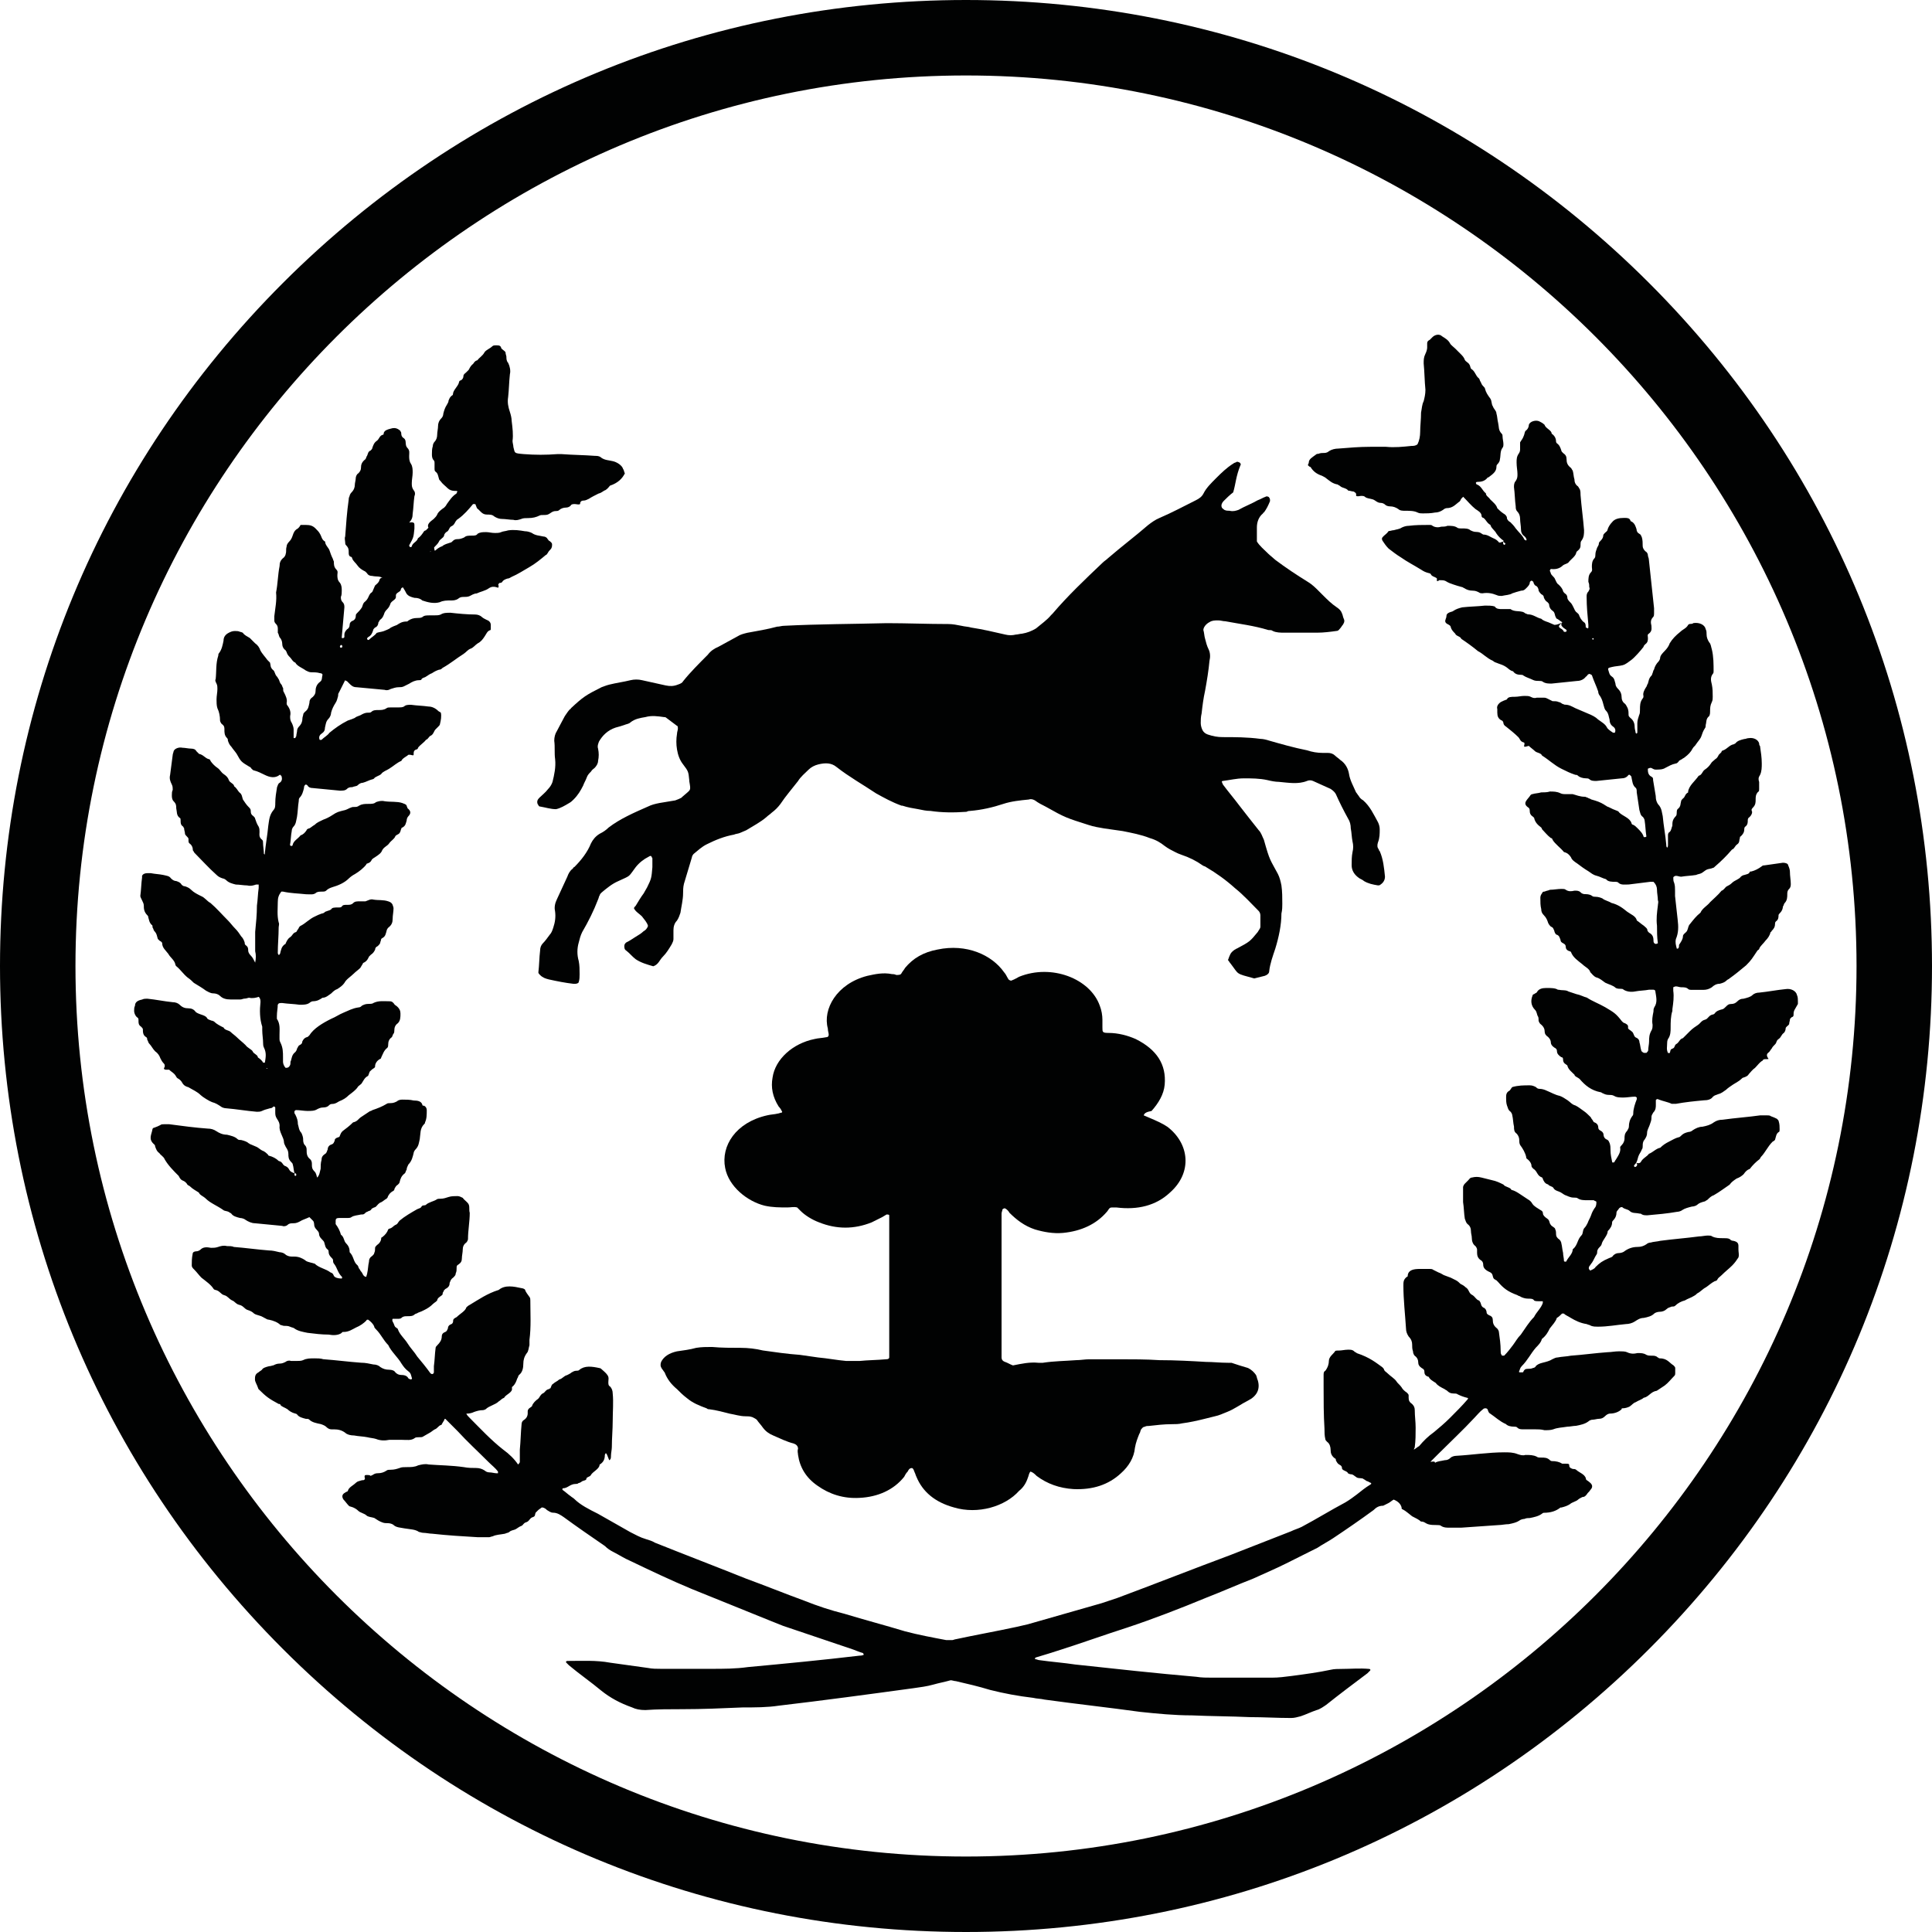 <svg xmlns="http://www.w3.org/2000/svg" version="1.1" xmlns:xlink="http://www.w3.org/1999/xlink" width="640" height="640"><svg version="1.0" id="SvgjsSvg1002" xmlns="http://www.w3.org/2000/svg" xmlns:xlink="http://www.w3.org/1999/xlink" x="0px" y="0px" viewBox="0 0 640 640" style="enable-background:new 0 0 640 640;" xml:space="preserve">
<style type="text/css">
	.st0{fill:#010202;}
</style>
<g>
	<path class="st0" d="M142.55,182.87C142.84,182.87,142.84,182.87,142.55,182.87c0.29-0.29,0-0.29,0-0.29
		S142.55,182.58,142.55,182.87C142.55,182.58,142.55,182.87,142.55,182.87 M88.48,354.07L88.48,354.07c0-0.29,0-0.29,0-0.29
		C88.19,353.78,88.19,354.07,88.48,354.07C88.19,354.07,88.19,354.07,88.48,354.07 M527.97,211.64l-0.29-0.29l-0.29,0.29l0.29,0.29
		L527.97,211.64 M113.19,213.68h-0.29c-0.29,0.29-0.29,0.29-0.29,0.58c0,0.29,0.29,0.29,0.58,0.29
		C113.48,214.26,113.48,213.97,113.19,213.68C113.48,213.68,113.48,213.68,113.19,213.68 M552.09,351.16
		C552.38,351.16,552.38,351.16,552.09,351.16C552.09,351.45,552.09,351.16,552.09,351.16C552.38,351.16,552.38,351.16,552.09,351.16
		L552.09,351.16 M475.36,484.58c0.87-0.58,2.03-0.58,3.2-0.87c0.87,0,1.45-0.29,2.03-0.87c0.29-0.29,1.16-0.58,1.74-0.58
		c5.23-0.29,10.75-1.16,15.99-1.16c1.45,0,2.91,0,4.36,0.58c0.87,0.29,1.74,0.58,2.62,0.29c1.45,0,2.62,0,3.78,0.58
		c0.29,0.29,0.87,0.29,1.45,0.29c1.16,0,2.03,0,2.91,0.87c0,0,0.29,0.29,0.58,0.29c1.45,0,2.62,0.29,3.49,0.87c0,0,0.87,0,1.16,0
		c0.87,0,1.16,0,1.16,0.58c0,0.58,0.29,0.87,1.16,1.16c0.29,0,0.87,0,1.16,0.29c0.87,0.87,2.91,1.45,3.2,2.91
		c0,0.58,0.58,0.58,1.16,1.16c1.16,0.87,1.16,1.74,0.29,2.62c-0.29,0.58-0.87,0.87-1.16,1.45c-0.29,0.29-0.58,0.87-1.45,0.87
		c-0.58,0.29-1.16,0.58-1.45,0.87c-0.58,0.58-2.03,0.87-2.62,1.45c-0.87,0.58-1.74,0.87-2.91,1.16c-0.29,0-0.29,0-0.29,0
		c-1.45,1.16-3.2,1.74-5.52,1.74c-0.29,0-0.58,0.29-0.58,0.29c-1.16,0.87-2.62,1.16-4.07,1.45c-0.58,0-1.16,0-1.74,0.29
		c-0.58,0-1.45,0.29-1.74,0.58c-0.87,0.58-2.03,0.87-3.49,1.16c-1.16,0-2.33,0.29-3.2,0.29c-4.07,0.29-8.43,0.58-12.5,0.87
		c-1.45,0-2.91,0-4.07,0c-0.87,0-1.74,0-2.62-0.58c-0.29-0.29-0.87-0.29-1.45-0.29c-0.87,0-2.03,0-2.91-0.29s-1.16-0.87-2.33-0.87
		c-0.58-0.58-1.74-1.16-2.91-1.74c-1.16-0.87-2.03-1.74-3.2-2.33c-0.29,0-0.29-0.29-0.29-0.58c-0.29-1.16-1.16-2.03-2.62-2.62
		c-0.58,0.29-1.16,0.87-1.74,1.16c-0.58,0.29-1.16,0.58-1.74,0.87c-1.45,0-2.33,0.58-3.2,1.45c-4.36,3.2-9.01,6.39-13.37,9.3
		c-1.74,1.16-3.49,2.03-5.23,3.2c-3.49,1.74-6.98,3.49-10.46,5.23s-6.98,3.2-10.75,4.94c-5.23,2.03-10.46,4.36-15.7,6.39
		c-8.43,3.49-17.44,6.98-26.16,9.88c-7.27,2.33-14.53,4.94-21.8,7.27c-2.62,0.87-5.52,1.74-8.43,2.62l-0.29,0.29
		c0,0.29,0.29,0.29,0.29,0.29c0.29,0,0.87,0.29,1.16,0.29c4.07,0.58,8.14,0.87,11.92,1.45c13.37,1.45,26.74,2.91,40.11,4.07
		c1.74,0.29,3.49,0.29,5.52,0.29c6.39,0,13.08,0,19.47,0c2.33,0,4.36-0.29,6.69-0.58c4.36-0.58,8.72-1.16,12.79-2.03
		c1.16-0.29,2.62-0.29,3.78-0.29c2.91,0,5.81-0.29,9.01,0c0.29,0,0.58,0.29,0.29,0.58c-0.29,0.29-0.58,0.58-0.87,0.87
		c-4.65,3.49-9.3,6.98-13.66,10.46c-0.87,0.58-2.03,1.45-3.2,1.74c-1.74,0.58-3.49,1.45-5.23,2.03c-1.16,0.29-2.03,0.58-3.2,0.58
		c-4.65,0-9.01-0.29-13.66-0.29c-6.39-0.29-12.79-0.29-19.18-0.58c-5.81,0-11.63-0.58-17.15-1.16c-10.46-1.45-21.22-2.62-31.68-4.07
		c-1.16-0.29-2.62-0.29-3.78-0.58c-4.94-0.58-9.59-1.45-14.24-2.62c-3.78-1.16-7.56-2.03-11.34-2.91c-0.58,0-1.16-0.29-1.74-0.29
		c-2.03,0.58-3.78,0.87-5.81,1.45c-2.03,0.58-4.36,0.87-6.39,1.16c-14.82,2.03-29.94,4.07-44.76,5.81
		c-3.78,0.58-7.85,0.58-11.92,0.58c-6.69,0.29-13.37,0.58-20.06,0.58c-4.07,0-8.14,0-12.21,0.29c-1.74,0-3.2-0.29-4.36-0.87
		c-4.07-1.45-7.27-3.2-10.17-5.52c-3.49-2.91-7.27-5.52-10.75-8.43c-0.29-0.29-0.58-0.58-0.87-0.87c-0.29-0.29,0-0.58,0.29-0.58
		c4.94,0,9.59-0.29,14.24,0.58c4.07,0.58,8.43,1.16,12.5,1.74c1.45,0.29,2.91,0.29,4.36,0.29c2.03,0,4.36,0,6.39,0
		c3.49,0,6.69,0,10.17,0c4.07,0,8.14,0,12.21-0.58c12.5-1.16,24.71-2.33,36.91-3.78c0.29,0,0.87,0,1.45-0.29
		c0-0.29-0.29-0.58-0.29-0.58c-1.16-0.29-2.33-0.87-3.2-1.16c-7.85-2.62-15.41-5.23-23.25-7.85c-1.45-0.58-2.91-1.16-4.36-1.74
		c-8.72-3.49-17.15-6.98-25.87-10.46c-6.98-2.91-13.66-6.1-20.35-9.3c-2.03-0.87-3.78-2.03-5.52-2.91
		c-1.16-0.58-2.03-1.16-2.91-2.03c-4.65-3.2-9.3-6.39-13.66-9.59c-0.87-0.58-2.03-1.45-3.49-1.45c-0.87,0-1.45-0.58-2.03-0.87
		c-0.29-0.29-0.87-0.87-1.74-0.87c-0.29,0.29-0.87,0.58-1.16,0.87c-0.29,0.29-0.58,0.58-0.87,0.87c-0.29,0.58,0,1.16-0.87,1.45
		c-1.16,0.29-1.16,1.45-2.33,1.74c-0.87,0.29-0.87,0.87-1.45,1.16c-0.87,0.29-1.45,0.87-2.03,1.16c-0.58,0.29-1.45,0.29-2.03,0.87
		c-0.29,0.29-0.87,0.29-1.45,0.58c-1.45,0.29-2.91,0.29-4.07,0.87c-0.29,0-0.87,0.29-1.16,0.29c-1.16,0-2.62,0-3.78,0
		c-4.94-0.29-9.88-0.58-15.11-1.16c-0.87,0-2.03-0.29-2.91-0.29c-0.58,0-1.16-0.29-1.45-0.29c-1.16-0.87-2.91-0.87-4.65-1.16
		c-1.45-0.29-2.91-0.29-3.78-1.16c-0.29-0.29-1.16-0.58-1.74-0.58c-0.58,0-1.45,0-2.03-0.29c-0.87-0.29-1.74-0.87-2.62-1.45
		c-0.87-0.29-2.03-0.29-2.62-0.87c-0.58-0.58-2.03-0.87-2.62-1.45c-0.58-0.58-1.45-1.16-2.62-1.45c-0.29,0-0.58-0.29-0.58-0.29
		c-0.58-0.58-1.16-1.45-1.74-2.03c-0.58-0.87-0.58-1.74,0.58-2.33c0.29-0.29,0.87-0.29,0.87-0.58c0.29-1.16,1.74-1.74,2.62-2.62
		c0.58-0.58,1.16-0.58,2.03-0.87c0.29,0,0.87,0,0.87-0.29c0.29-0.29,0-0.58,0-0.87c0-0.58,0.29-0.58,0.87-0.58
		c0.29,0,0.87,0,1.16,0.29c0.87-0.29,1.16-0.87,2.33-0.87c1.16,0,2.03-0.29,2.91-0.87c0.29-0.29,0.87-0.29,1.45-0.29
		c1.16,0,2.03-0.29,2.91-0.58c0.58-0.29,1.45-0.29,2.33-0.29c1.45,0,2.62,0,3.78-0.58c1.16-0.29,2.33-0.58,3.49-0.29
		c3.78,0.29,7.56,0.29,11.63,0.87c1.45,0.29,2.91,0.29,4.07,0.29c1.16,0,2.03,0.29,2.91,0.87c0.29,0.29,0.87,0.58,1.45,0.58
		c0.87,0,1.74,0.29,2.33,0.29c0.29,0,0.58,0,0.58,0s0-0.29,0-0.58c-0.87-1.16-2.03-2.03-3.2-3.2c-3.49-3.49-6.98-6.69-10.17-10.17
		c-1.16-1.16-2.03-2.03-3.2-3.2c-0.29-0.29-0.58-0.58-0.87-0.87c-0.29,0-0.29,0-0.29,0.29c-0.29,0.58-0.58,0.87-0.87,1.45
		c0,0,0,0.29-0.29,0.29c-0.87,0.29-1.16,1.16-2.03,1.45c-0.58,0.29-1.16,0.87-1.74,1.16c-0.58,0.29-1.45,0.87-2.03,1.16
		c-0.29,0.29-0.87,0.29-1.45,0.29c-0.58,0-1.16,0-1.45,0.29c-1.16,0.87-2.62,0.58-4.07,0.58c-0.87,0-1.74,0-2.33,0
		c-0.58,0-1.45,0-2.03,0c-1.45,0.29-2.91,0.29-4.36-0.29c-0.87-0.29-1.74-0.29-2.91-0.58c-1.45-0.29-2.91-0.29-4.36-0.58
		c-1.16,0-2.33-0.29-2.91-0.87c-1.16-0.87-2.33-1.16-3.78-1.16c-0.29,0-0.58,0-0.87,0c-0.58,0-1.16-0.29-1.74-0.87
		c-0.29-0.29-0.87-0.58-1.74-0.87c-1.45-0.29-2.91-0.58-3.78-1.45c-0.29-0.29-0.58-0.29-1.16-0.29c-1.16-0.29-2.33-0.58-2.91-1.45
		c0,0-0.29-0.29-0.58-0.29c-1.16-0.29-2.03-0.87-2.62-1.45c-0.87-0.58-2.03-0.87-2.33-1.45c0-0.29-0.29-0.29-0.58-0.29
		c-3.2-1.74-4.07-2.33-6.69-4.94c-0.58-1.74-1.16-2.33-1.16-3.2c0-0.87,0-1.74,1.16-2.33c0.29-0.29,0.87-0.58,1.16-0.87
		c0.29-0.58,1.16-0.87,2.33-1.16c0.58,0,1.16-0.29,1.45-0.29c0.58-0.29,1.16-0.58,2.03-0.58s1.45-0.29,2.03-0.58
		c0.29-0.29,1.16-0.58,1.74-0.29c0.58,0,1.16,0,1.74,0c0.87,0,1.74,0,2.33-0.29c1.16-0.58,2.33-0.58,3.78-0.58
		c0.87,0,2.03,0,2.91,0.29c4.07,0.29,8.43,0.87,12.5,1.16c1.45,0,2.62,0.29,4.07,0.58c0.87,0,1.74,0.29,2.33,0.87
		c0.87,0.58,1.74,0.87,2.91,0.87c0.87,0,1.74,0.29,2.03,0.87c0.58,0.58,1.16,0.87,2.03,0.87c1.45,0,2.03,0.58,2.33,1.16l0.58,0.29
		c0.29,0,0.58,0,0.58-0.29c-0.29-0.87-0.29-1.74-1.16-2.33c-1.16-0.87-1.74-1.74-2.33-2.62c-1.16-2.03-3.49-4.07-4.36-6.1
		c-1.74-1.74-2.33-3.49-4.07-5.23c-0.29-0.29-0.58-0.58-0.58-0.87c-0.29-0.87-1.16-1.74-2.03-2.33c-0.29,0-0.58,0-0.58,0.29
		c-0.87,0.87-2.03,1.74-3.49,2.33c-1.16,0.58-2.33,1.45-4.07,1.45c-0.29,0-0.58,0-0.58,0.29c-1.16,0.87-2.91,0.87-4.36,0.58
		c-2.33,0-4.65-0.29-6.98-0.58c-1.45-0.29-3.2-0.58-4.36-1.45c-0.29-0.29-0.87-0.29-1.45-0.58c-0.58-0.29-1.45-0.29-2.03-0.29
		c-0.29,0-0.87-0.29-1.16-0.29c-0.87-0.87-2.33-1.45-3.78-1.74c-0.58,0-0.87-0.29-1.45-0.58c-0.29,0-0.29-0.29-0.58-0.29
		c-0.87-0.58-2.03-0.58-2.91-1.16c-0.58-0.58-1.16-0.87-2.03-1.16c-1.16-0.29-1.45-1.45-2.91-1.74c-1.16-0.29-1.45-1.16-2.33-1.45
		c-1.16-0.58-1.45-1.45-2.62-1.74c-1.16-0.29-1.45-1.45-2.91-1.74c-0.29,0-0.58-0.29-0.58-0.29c-0.87-1.45-2.62-2.62-4.07-3.78
		c-0.87-0.87-1.45-1.74-2.33-2.62c-0.58-0.58-0.87-0.87-0.87-1.45c0-1.16,0-2.33,0.29-3.78c0-0.58,0.58-0.87,1.16-0.87
		c0.58,0,1.16-0.29,1.45-0.58c0.87-0.87,2.03-0.87,3.49-0.58c0.87,0,1.45,0,2.33-0.29s1.74-0.58,2.91-0.29c0.87,0,1.74,0,2.33,0.29
		c3.78,0.29,7.85,0.87,11.63,1.16c1.16,0,2.33,0.29,3.49,0.58c0.58,0,1.45,0.29,1.74,0.58c0.58,0.58,1.45,0.87,2.33,0.87
		c0.29,0,0.58,0,0.87,0c1.45,0,2.62,0.58,3.49,1.16c0.58,0.58,1.16,0.58,2.03,0.87c0.29,0,0.87,0.29,1.16,0.29
		c1.45,1.45,3.78,1.74,5.23,2.91c0.87,0.29,0.87,0.58,1.16,1.16c0.29,0.58,1.45,0.87,2.33,0.87h0.29c0-0.29,0.29-0.29,0-0.58
		c-1.45-1.45-1.45-2.91-2.62-4.36c-0.29-0.29-0.29-0.87-0.29-1.16s-0.29-0.58-0.58-0.87c-0.58-0.58-0.87-1.16-0.87-1.74
		c0-0.29,0-0.58-0.29-0.87c-0.87-0.58-0.87-1.45-1.16-2.33c0-0.29-0.58-0.87-0.87-1.16c-0.58-0.58-0.87-1.16-0.87-1.74
		c0-0.87-1.16-1.45-1.45-2.33c-0.29-0.58,0-1.45-0.58-2.03c-0.29-0.29-0.87-0.87-1.16-1.16c-1.16,0.58-2.33,0.87-3.2,1.45
		c-0.58,0.29-1.16,0.58-2.03,0.58s-1.45,0-2.03,0.58c-0.29,0.29-1.16,0.58-1.74,0.29c-2.91-0.29-6.1-0.58-9.01-0.87
		c-1.16,0-2.33-0.58-3.2-1.16c-0.29-0.29-1.16-0.58-1.74-0.58c-1.16-0.29-2.33-0.58-2.91-1.45c-0.29-0.29-0.58-0.29-0.87-0.58
		c-0.58-0.29-1.45-0.29-1.74-0.58c-2.03-1.45-4.36-2.33-5.81-3.78c-0.87-0.87-2.03-1.16-2.33-2.03c-0.87-0.58-2.03-1.16-2.91-2.03
		c-0.29-0.29-0.58-0.29-0.87-0.58c-0.29-0.58-0.87-1.16-1.74-1.45c-0.58-0.29-0.87-0.87-1.16-1.45c-1.74-1.74-3.49-3.49-4.65-5.52
		c-0.29-0.87-1.45-1.45-1.74-2.03c-0.87-0.58-1.16-1.45-1.45-2.33c0-0.29,0-0.29-0.29-0.58c-2.03-1.74-0.87-3.2-0.58-4.94
		c0-0.29,0.29-0.58,0.58-0.58c0.87-0.29,1.45-0.58,2.03-0.87c0.29-0.29,0.87-0.29,1.45-0.29c0.58,0,1.16,0,1.45,0
		c4.36,0.58,8.72,1.16,12.79,1.45c1.16,0,2.03,0.29,2.91,0.87c0.87,0.58,2.03,1.16,3.49,1.16c1.16,0.29,2.62,0.58,3.49,1.45
		c0.29,0.29,0.58,0.29,1.16,0.29c1.16,0.29,2.03,0.58,2.62,1.16c0.29,0,0.29,0.29,0.58,0.29c0.58,0.29,1.45,0.58,2.03,0.87
		c0.58,0.29,1.16,0.87,1.74,1.16c0.87,0.29,1.45,0.87,2.03,1.45c0,0,0,0.29,0.29,0.29c1.16,0.29,2.33,0.87,3.2,1.74
		c1.45,0.29,1.16,1.45,2.33,1.74c0.58,0.29,0.87,0.58,1.16,1.16c0.29,0.58,0.87,0.87,1.74,1.16c0,0,0,0.29,0,0.58
		c0,0.29,0.29,0.29,0.29,0.29s0.29,0,0.29-0.29c0-0.29,0-0.58-0.58-0.58c-0.29-0.87-0.29-2.03-0.58-2.91c0-0.29-0.29-0.58-0.58-0.87
		c-0.87-0.87-0.87-1.74-0.87-2.62s-0.29-1.45-0.87-2.33c-0.29-0.58-0.58-1.16-0.58-1.45c0-1.74-1.74-3.49-1.45-5.52
		c0-0.87-0.29-1.45-0.87-2.33c-0.58-0.87-0.58-1.45-0.58-2.33c0-0.58,0-0.87,0-1.45l-0.29-0.29h-0.29
		c-0.29,0.29-0.58,0.58-1.16,0.58c-1.16,0.29-2.03,0.58-2.62,0.87c-0.58,0.29-1.16,0.29-1.74,0.29c-3.49-0.29-6.69-0.87-10.17-1.16
		c-0.58,0-1.45-0.29-1.74-0.58c-0.87-0.58-1.74-1.16-2.91-1.45c-0.87-0.29-3.2-1.74-3.78-2.33c-1.16-1.16-2.62-1.74-4.07-2.62
		c-1.16-0.29-1.74-0.87-2.03-1.45c-0.29-0.58-0.87-1.16-1.45-1.45c-0.58-0.29-0.58-0.87-1.16-1.45c-0.58-0.58-1.16-0.87-1.74-1.45
		c-0.29,0-0.58,0-1.16,0c-0.29,0-0.58-0.29-0.58-0.29c0-0.29,0.29-0.58,0.29-0.87s0-0.58-0.29-0.87c-0.58-0.58-0.87-1.16-1.16-1.74
		c-0.29-0.87-0.87-1.74-1.74-2.33c-0.87-0.87-1.16-1.74-2.03-2.62c-0.29-0.29-0.29-0.87-0.58-1.16c0-0.29,0-0.58-0.29-0.87
		c-1.16-0.58-1.16-1.74-1.16-2.62c0-0.29-0.29-0.58-0.58-0.87c-0.87-0.58-0.87-1.16-0.87-2.03c0-0.58,0-0.87-0.58-1.16
		c-0.58-0.58-0.87-1.45-0.87-2.03c0-0.58,0-1.16,0.29-1.74c0-1.16,0.87-1.74,2.33-2.03c0.58-0.29,1.16-0.29,1.74-0.29
		c2.91,0.29,5.52,0.87,8.43,1.16c0.87,0,1.74,0.29,2.33,0.87c0.87,0.87,1.74,1.16,2.91,1.16c0.87,0,1.74,0.29,2.33,1.16
		c0.29,0.29,0.87,0.58,1.74,0.87c0.87,0.29,1.74,0.58,2.03,1.16c0.29,0.58,0.87,0.58,1.45,0.87c0.29,0,0.87,0.29,0.87,0.29
		c0.87,0.87,2.03,1.45,3.2,2.03c0.29,0.87,1.74,0.87,2.33,1.45c0.58,0.58,1.45,1.16,2.03,1.74c0.87,0.87,2.03,1.74,2.91,2.62
		c0.58,0.87,2.03,1.45,2.33,2.03c0.29,0.87,1.74,1.16,1.74,2.03c0.87,0.58,1.45,1.16,1.74,1.74h0.29h0.29
		c0.29-1.74,0.58-3.2-0.29-4.94c-0.29-0.58-0.29-1.16-0.29-1.45c0-1.45-0.29-2.91-0.29-4.36c0-0.29,0-0.58,0-1.16
		c-0.87-2.62-0.87-5.52-0.58-8.14c0-0.58,0-1.16-0.58-1.74c-0.87,0.29-2.03,0.58-3.2,0.29c-0.29,0-0.87,0.29-1.45,0.29
		c-0.58,0-0.87,0.29-1.45,0.29c-1.16,0-2.03,0-3.2,0c-1.45,0-2.62-0.29-3.49-1.16c-0.58-0.58-1.45-0.87-2.33-0.87
		s-1.74-0.58-2.33-0.87c-1.16-0.87-2.62-1.74-4.07-2.62c-0.58-0.58-1.16-1.16-2.03-1.74c-1.45-1.16-2.33-2.62-3.78-3.78
		c0,0-0.29-0.29-0.29-0.58c-0.29-1.45-1.74-2.33-2.33-3.49c-0.87-1.16-2.03-2.03-2.03-3.49c0-0.29-0.29-0.58-0.87-0.87
		c-0.29-0.29-0.58-0.58-0.58-0.58c-0.29-0.87-0.29-1.74-1.16-2.62c-0.29-0.29-0.29-0.87-0.58-1.16c0-0.29,0-0.87-0.29-0.87
		c-0.87-0.87-0.87-1.74-1.16-2.62c0-0.29,0-0.29-0.29-0.58c-1.16-1.16-1.16-2.33-1.16-3.2c0-0.58-0.29-1.16-0.58-1.74
		c-0.29-0.58-0.58-1.16-0.58-1.45c0.29-2.03,0.29-4.07,0.58-6.1c0-0.29,0-0.29,0-0.58c0.29-0.58,0.87-0.87,1.74-0.87
		c0.29,0,0.87,0,1.16,0c1.45,0.29,2.62,0.29,4.07,0.58c1.16,0.29,2.03,0.29,2.62,1.16c0.58,0.58,1.16,0.87,1.74,0.87
		c0.87,0.29,1.45,0.58,1.74,1.16c0.29,0.29,0.58,0.58,1.16,0.58c0.87,0.29,1.45,0.58,2.03,1.16c0.87,0.87,2.03,1.45,3.2,2.03
		c1.45,0.58,2.03,1.74,3.2,2.33c2.03,1.74,3.78,3.78,5.81,5.81c0.87,0.87,1.45,1.74,2.33,2.62s1.45,1.74,2.03,2.62
		c0.58,0.58,0.87,1.16,1.16,2.03c0,0.29,0,0.58,0.29,0.87c0.87,0.58,0.87,1.16,0.87,1.74c0,0.58,0.29,1.16,0.87,1.74
		c0.58,0.58,0.87,1.16,1.45,2.33c0.29-1.45,0.29-2.62,0-3.78c0-3.2,0-4.94,0-6.39c0.29-2.91,0.58-5.81,0.58-8.72
		c0.29-2.03,0.29-3.78,0.58-5.81c0-0.29,0-0.87,0-1.16c-0.29,0-0.58,0-0.87,0c-0.87,0.29-1.74,0.58-2.91,0.29
		c-1.16,0-2.62-0.29-3.78-0.29c-1.16-0.29-2.33-0.58-3.2-1.45c-0.29-0.29-0.87-0.58-1.16-0.58c-0.87-0.29-1.45-0.58-2.03-1.16
		c-2.62-2.33-4.94-4.94-7.27-7.27c-0.29-0.29-0.29-0.58-0.58-0.87c0-0.87-0.29-1.74-1.16-2.33c-0.29-0.29-0.29-0.58-0.29-0.87
		c0-0.29,0-0.29,0-0.58c0-0.58-1.16-1.16-1.16-1.74c0-0.58-0.29-1.16-0.29-1.74c0-0.29-0.29-0.29-0.29-0.58
		c-0.87-0.58-0.87-1.16-0.87-2.03c0-0.29,0-0.87-0.29-0.87c-1.16-0.87-0.87-2.03-1.16-3.2c0-0.87,0-1.45-0.87-2.33
		c-0.58-0.58-0.58-1.45-0.58-2.03c0-0.58,0-1.16,0.29-1.74c0-0.58,0-1.16-0.29-1.74c-0.58-1.16-0.87-2.03-0.58-3.2
		c0.29-2.33,0.58-4.36,0.87-6.69c0-0.29,0.29-0.87,0.29-1.16c0.29-0.87,1.74-1.45,2.91-1.16c0.87,0,2.03,0.29,2.91,0.29
		c0.87,0,1.45,0.29,1.74,0.87c0.29,0.29,0.58,0.58,0.87,0.87c1.45,0.29,2.03,1.45,3.2,1.74c0.29,0,0.58,0.29,0.58,0.58
		c0.58,0.87,1.45,1.74,2.33,2.33c0.87,0.58,1.16,1.45,2.03,2.03c0.87,0.58,1.45,1.16,1.74,2.03c0.29,0.87,1.74,1.16,1.74,2.03
		c0.87,0.58,1.16,1.45,1.74,2.03c0.87,0.58,0.87,1.45,1.16,2.33c0.58,0.87,1.16,1.74,1.74,2.33c0.58,0.58,0.87,0.87,0.87,1.45
		c0,0.58,0,1.16,0.87,1.74c0.29,0.29,0.58,0.58,0.58,0.87c0.29,0.87,0.58,1.74,1.16,2.62c0.29,0.58,0.29,1.16,0.29,1.74
		c0,0.87-0.29,1.74,0.87,2.62c0.29,0.29,0.29,0.58,0.29,0.87c0,1.16,0.29,2.62,0.29,3.78c0.29,0.29,0.29,0.29,0.29,0
		c0.29-3.2,0.87-6.1,1.16-9.3c0.29-1.74,0.29-3.49,1.74-5.23c0.58-0.58,0.58-1.45,0.58-2.33c0-1.74,0.29-3.49,0.58-5.23
		c0.29-0.58,0.29-1.16,0.87-1.45c0.87-0.58,0.87-1.45,0.58-2.33c0,0-0.29,0-0.29-0.29h-0.29c-1.45,1.16-3.2,0.87-4.94,0
		c-1.16-0.58-2.33-1.16-3.49-1.45c-0.29,0-0.58-0.29-0.87-0.58c-0.29-0.29-0.29-0.58-0.58-0.58c-2.91-1.74-2.91-1.74-4.36-4.36
		c-0.58-0.87-1.16-1.45-1.74-2.33c-0.58-0.58-0.87-1.16-1.16-2.03c0-0.29,0-0.58-0.29-0.87c-0.87-0.87-0.87-1.74-0.87-2.91
		c0-0.58,0-1.16-0.87-1.74c-0.29-0.29-0.58-0.87-0.58-1.16c0-1.45-0.29-2.91-0.87-4.07c-0.29-0.87-0.29-2.03-0.29-2.91
		c0-1.16,0.29-2.33,0.29-3.49c0-0.58,0-1.16-0.29-1.74c-0.29-0.58-0.58-1.16-0.29-1.45c0.29-2.62,0-5.23,0.87-7.85
		c0-0.29,0-0.58,0.29-0.87c0.87-1.16,1.16-2.62,1.45-4.07c0-1.16,0.58-2.03,1.74-2.62c0.58-0.29,1.16-0.58,2.03-0.58
		c0.58,0,1.16,0,1.74,0.29c0.29,0,0.87,0.29,0.87,0.29c0.58,0.87,1.45,1.16,2.33,1.74c0.58,0.58,1.16,1.16,1.74,1.74
		c0.87,0.58,1.45,1.45,1.74,2.33c0.58,1.16,1.74,2.33,2.33,3.2c0.29,0.29,0.58,0.58,0.87,0.87c0.29,0.87,0,1.45,0.87,2.33
		c0.87,0.58,0.58,1.45,1.45,2.33c0.29,0.29,0.29,0.58,0.58,0.87c0.29,0.58,0.29,1.16,0.87,1.74c0.29,0.29,0.29,0.87,0.58,1.16
		c0,0.58,0,1.16,0.29,1.45c0.58,1.16,1.16,2.33,0.87,3.49c0,0.29,0,0.58,0.29,0.87c0.87,1.16,1.16,2.33,0.87,3.49
		c0,0.87,0,1.45,0.58,2.33c0.29,0.58,0.58,1.45,0.58,2.03c0,0.87,0,2.03,0,2.91h0.29h0.29c0-0.29,0.29-0.58,0.29-0.58
		c0-0.58,0.29-1.45,0.29-2.03c0-0.29,0.29-0.87,0.58-1.16c0.87-0.87,1.16-1.74,1.16-2.62c0-0.58,0.29-1.16,0.29-1.45
		c0-0.29,0.29-0.58,0.58-0.87c1.16-0.87,1.16-1.74,1.45-2.91c0-0.87,0.29-1.45,1.16-2.03c0.58-0.58,0.87-1.16,0.87-1.74
		c0-1.16,0.29-2.33,1.45-3.2c0.87-0.58,0.58-1.45,0.87-2.33c0-0.29-0.29-0.58-0.87-0.58c-0.87-0.29-2.03-0.29-2.91-0.29
		c-0.58,0-1.16-0.29-1.74-0.58c-1.16-0.87-2.91-1.45-3.49-2.62c-0.87-0.29-1.16-1.16-1.74-1.74c-0.58-0.58-0.87-0.87-1.16-1.74
		c0-0.29-0.29-0.29-0.29-0.58c-0.87-0.58-1.16-1.45-1.16-2.33c0-0.58-0.29-1.45-0.87-2.03c-0.29-0.58-0.29-1.16-0.58-1.45
		c0-0.29,0-0.87,0-1.16c0-0.58,0-1.16-0.58-1.74s-0.58-0.87-0.58-1.45s0-0.87,0-1.16c0.29-2.62,0.87-5.23,0.58-7.85
		c0.58-2.91,0.58-5.81,1.16-8.72c0-1.16,0.29-2.03,1.45-2.91c0.29-0.29,0.58-0.87,0.58-1.16c0.29-0.87,0-1.45,0.29-2.33
		c0-0.58,0.29-1.16,0.87-1.74c0.58-0.58,0.87-1.16,1.16-2.03c0.29-0.87,0.58-1.74,1.74-2.33c0.29-0.29,0.58-0.58,0.87-1.16
		c0.58,0,1.16,0,1.74,0c1.45,0,2.33,0.29,3.2,1.16c0.58,0.58,1.16,1.16,1.45,1.74c0.58,0.87,0.58,2.03,1.74,2.62
		c0,1.16,1.16,2.03,1.45,2.91c0.29,0.87,0.58,1.74,1.16,2.91c0,0.29,0.29,0.58,0.29,0.87c0,0.87,0,1.74,0.87,2.62
		c0.58,0.58,0.29,1.16,0.29,1.74c0,0.87,0,1.74,0.87,2.62c0.58,0.87,0.58,1.74,0.58,2.62c0,0.58,0,1.45-0.29,2.03
		c0,0.58,0,1.16,0.58,1.74s0.58,1.16,0.58,1.74c-0.29,3.2-0.58,6.69-0.87,9.88c0,0.29,0,0.29,0.29,0.29s0.29,0,0.58-0.29
		c0,0,0,0,0-0.29s0-0.29,0-0.58c0-0.58,0.29-1.16,0.87-1.74c0.58-0.29,0.87-0.87,0.87-1.45c0-0.58,0.29-1.16,1.16-1.45
		c0.58-0.29,0.87-0.87,0.87-1.45c0-0.29,0-0.58,0.29-0.87c0.58-0.58,1.16-1.16,1.74-2.03c0.29-0.58,0.29-1.45,1.16-2.03
		c0.29-0.29,0.58-0.58,0.87-1.16c0.29-0.58,0.58-1.45,1.16-1.74l0.29-0.29c0.29-0.58,0.58-1.45,0.87-2.03
		c0.58-0.58,1.16-0.87,1.45-1.74c0-0.29,0.29-0.58,0.29-0.58c0.29-0.29,0.58-0.29,0.87-0.29c-0.29,0-0.29,0-0.29-0.29v0.29
		c-0.87-0.58-2.03-0.29-3.2-0.58c-0.87,0-1.45-0.29-1.74-0.87c-0.29-0.29-0.29-0.29-0.58-0.58c-1.16-0.58-2.03-1.16-2.62-2.03
		c-0.58-0.87-1.45-1.45-1.74-2.33c0-0.29-0.29-0.58-0.58-0.58c-0.58-0.29-0.58-0.87-0.58-1.45c0-0.87,0-1.45-0.87-2.33
		c-0.29-0.29-0.29-0.58-0.29-0.87c0-0.58-0.29-1.45,0-2.03c0.29-4.07,0.58-8.14,1.16-12.21c0-0.29,0-0.58,0.29-1.16
		c0-0.29,0.29-0.87,0.58-1.16c0.87-0.87,1.16-1.74,1.16-2.62c0-0.58,0.29-1.45,0.29-2.03s0.29-1.45,0.87-1.74
		c0.58-0.58,0.87-1.16,0.87-1.74c0-1.16,0.29-2.03,1.45-2.91c0.29-0.29,0.29-0.87,0.58-1.16c0.29-0.58,0.29-1.45,1.16-1.74
		c0.29-0.29,0.58-0.58,0.58-0.87c0.29-0.87,0.58-1.74,1.45-2.33c0.87-0.58,0.87-1.74,2.03-2.03c0.29,0,0.29-0.29,0.29-0.58
		c0.29-0.87,1.16-1.16,2.33-1.45c0.87-0.29,1.74-0.29,2.62,0.29c0.29,0.29,0.58,0.29,0.58,0.58c0.29,0.29,0.29,0.58,0.29,0.87
		c0,0.58,0.29,1.16,0.87,1.45c0,0,0,0,0.29,0.29c0.58,0.87,0,2.03,0.87,2.91c0.87,0.87,0.58,1.74,0.58,2.62s0,1.74,0.58,2.62
		s0.58,2.03,0.58,2.91c0,1.16-0.29,2.33-0.29,3.49c0,0.87,0,1.45,0.58,2.33c0.58,0.58,0.58,1.45,0.29,2.03
		c-0.29,2.03-0.29,3.78-0.58,5.81c0,1.16-0.29,2.03-1.16,2.91c1.74-0.29,1.74,0.29,1.74,0.87c0,0.29,0,0.87,0,1.16
		c-0.29,2.91-0.29,2.91-1.74,5.52c0,0,0,0.29,0.29,0.58c0.29,0,0.58,0,0.58-0.29c0.29-1.16,1.74-1.45,2.03-2.62
		c0.87-0.58,1.45-1.45,2.03-2.33c0,0,0.29-0.29,0.58-0.29c0.29-0.29,0.58-0.58,0.87-0.87c-0.58-1.16,0.58-2.03,1.74-2.91
		c0.58-0.58,0.87-0.87,1.16-1.45c0.29-0.87,1.45-1.74,2.33-2.33c0.29-0.29,0.58-0.58,0.87-1.16c0.87-1.16,1.74-2.62,3.2-3.49
		c0,0,0-0.29,0.29-0.58c0-0.29-0.29-0.29-0.58-0.29h-0.29c-0.87,0-1.74-0.29-2.33-0.87c-0.87-0.87-1.74-1.45-2.33-2.33
		c-0.29-0.29-0.58-0.58-0.58-0.87c-0.29-0.87-0.29-1.74-1.16-2.33c-0.29-0.29-0.29-0.58-0.29-0.87c0-0.58,0-1.16,0-1.74
		s0-0.87-0.29-1.16c-0.58-0.58-0.58-1.45-0.58-2.03c0-0.87,0-1.74,0.29-2.62c0-0.58,0.29-1.16,0.58-1.45
		c0.58-0.58,0.87-1.45,0.87-2.33c0-0.87,0.29-2.03,0.29-2.91s0.29-1.74,1.16-2.62c0.29-0.29,0.58-0.87,0.58-1.45
		c0.29-1.16,0.58-2.03,1.16-2.91c0.29-0.58,0.58-0.87,0.58-1.45c0.29-0.58,0.29-0.87,0.87-1.45c0.29-0.29,0.58-0.29,0.58-0.58
		c0-1.45,1.74-2.62,2.03-4.07c0-0.29,0.29-0.58,0.58-0.58c0.58-0.29,0.87-0.87,0.87-1.45c0-0.58,0.58-0.87,0.87-1.16
		c0.29-0.29,0.58-0.58,0.87-0.87c0.29-0.58,0.58-1.16,1.16-1.74c0.58-0.29,0.58-1.16,1.74-1.45c0.58-0.87,1.74-1.45,2.33-2.62
		c0.58-0.87,1.74-1.16,2.62-2.03c0.29-0.29,0.87-0.29,1.16-0.29c0.58,0,1.16,0,1.45,0.29c0,0,0.29,0.29,0.29,0.58
		c0.29,0.58,1.16,0.87,1.45,1.45c0,0.58,0.29,1.16,0.29,1.45c0,0.58,0,1.45,0.58,2.03c0.58,1.16,0.87,2.62,0.58,3.78
		c-0.29,2.62-0.29,4.94-0.58,7.56c-0.29,1.74,0,3.2,0.58,4.94c0.29,0.87,0.58,2.03,0.58,2.91c0.29,2.33,0.58,4.65,0.29,6.69
		c0,0.58,0.29,1.45,0.29,2.03c0.58,2.03,0,2.03,3.49,2.33c3.78,0.29,7.27,0.29,11.05,0c0.58,0,0.87,0,1.45,0
		c3.78,0.29,7.27,0.29,11.05,0.58c0.58,0,1.45,0,2.03,0.58c1.16,0.87,2.62,0.87,3.78,1.16c1.45,0.29,3.2,1.45,3.49,2.62
		c0.29,0.29,0.29,0.87,0.58,1.45c-0.87,1.74-2.33,3.2-4.94,4.07c-0.29,0.29-0.58,0.87-1.45,1.45c-0.87,0.29-1.16,0.87-2.33,1.16
		c-1.16,0.58-2.33,1.16-3.2,1.74c-0.58,0.29-1.16,0.58-1.74,0.58c-1.16,0-1.16,0.87-1.16,1.16c-0.58,0.29-1.16,0-1.74,0
		c-0.58,0-1.16,0-1.45,0.58c-0.29,0.29-0.87,0.58-1.45,0.58c-0.87,0-1.74,0.29-2.33,0.87c-0.29,0.29-0.87,0.29-1.16,0.29
		c-1.16,0-1.74,0.87-2.62,1.16c-0.87,0.29-2.03,0-2.62,0.29c-1.16,0.58-2.33,0.87-3.78,0.87c-0.87,0-1.74,0-2.33,0.29
		c-0.87,0.29-1.74,0.58-2.62,0.29c-1.16,0-2.62-0.29-3.78-0.29c-0.87,0-1.74-0.29-2.62-0.87c-0.58-0.58-1.45-0.58-2.33-0.58
		c-0.87,0-1.45-0.29-2.03-0.87c-0.29-0.29-0.58-0.58-0.87-0.87c-0.58-0.29-0.58-0.87-0.87-1.45c0,0,0-0.29-0.29-0.29s-0.58,0-0.58,0
		c-1.45,1.74-2.91,3.49-4.94,4.94c-0.58,0.29-0.58,0.58-0.87,0.87c-0.29,0.58-0.58,1.16-1.16,1.45c-0.87,0.29-0.87,1.16-1.45,1.74
		c-0.58,0.29-1.16,0.87-1.16,1.45c-0.29,0.87-1.45,1.16-1.74,2.03c-0.29,0.58-0.87,1.16-1.45,1.74c-0.29,0.29,0,0.58,0,0.87v0.29
		h0.29c0.58-0.58,1.45-1.16,2.33-1.45c0.58-0.58,1.74-0.87,2.62-1.16c0.29,0,0.58-0.29,0.87-0.58c0.58-0.58,1.16-0.58,1.74-0.58
		c0.58,0,1.45-0.29,2.03-0.58c0.58-0.58,1.45-0.58,2.62-0.58c0.58,0,1.45,0,1.74-0.58c0.87-0.58,1.74-0.58,2.91-0.58
		c0.87,0,1.74,0.29,2.91,0.29c0.58,0,1.45,0,2.03-0.29c0.58-0.29,1.45-0.29,2.33-0.58c2.03-0.29,3.78,0,5.52,0.29
		c0.87,0,1.74,0.29,2.33,0.58c1.16,0.87,2.62,0.87,3.78,1.16c0.58,0,1.16,0.29,1.45,0.87c0.29,0.29,0.29,0.58,0.58,0.58
		c0.29,0.29,0.87,0.58,0.87,1.16c0,0.58,0,1.16-0.58,1.74c-0.29,0.29-0.58,0.58-0.87,1.16c-0.29,0.29-0.29,0.58-0.58,0.58
		c-1.74,1.45-3.49,2.91-5.52,4.07c-2.03,1.16-3.78,2.33-5.81,3.2c-0.58,0.29-0.87,0.58-1.45,0.58c-0.87,0.29-1.45,0.58-1.74,1.16
		c-0.29,0.29-0.58,0.29-0.87,0.29c-0.29,0.29-0.58,0.58-0.29,0.87c0,0.58,0,0.87-0.58,0.58c-0.87-0.29-1.74-0.29-2.62,0.29
		c-1.16,0.87-2.91,1.16-4.07,1.74c-0.87,0-1.74,0.58-2.33,0.87c-0.58,0.29-1.45,0.29-2.33,0.29c-0.58,0-1.16,0.29-1.45,0.58
		c-0.87,0.58-1.74,0.58-2.33,0.58c-1.45,0-2.62,0-3.78,0.58c-2.03,0.58-4.07,0-5.81-0.58c-0.58-0.58-1.45-0.87-2.62-0.87
		c-1.16-0.29-2.03-0.58-2.62-1.45c-0.29-0.58-0.58-1.16-1.16-2.03c-0.87,0.29-0.58,0.87-0.87,1.16c-0.29,0.29-0.87,0.58-1.16,0.87
		c-0.29,0.29-0.29,0.58-0.29,0.58c0,0.29,0,0.29,0,0.58c0,0.87-1.16,1.16-1.74,2.03c-0.29,0.87-0.58,1.45-1.16,2.03
		c-0.29,0.29-0.58,0.58-0.87,1.16c-0.29,0.87-0.58,1.74-1.45,2.33c-0.29,0.29-0.29,0.58-0.58,0.87c0,0.58-0.29,1.45-1.16,1.74
		c-0.29,0.29-0.58,0.58-0.58,0.87c-0.29,0.87-0.58,1.74-1.74,2.33c-0.29,0.29-0.29,0.58-0.29,0.58l0.29,0.29h0.29
		c0.87-0.87,2.03-1.45,2.62-2.33l0,0c0.87-0.29,1.45-0.29,2.33-0.58c0.58-0.29,1.74-0.58,2.33-1.16c0.58-0.29,1.16-0.58,2.03-0.87
		c0.87-0.58,1.74-1.16,3.2-1.16c0.29,0,0.29,0,0.58-0.29c0.87-0.58,1.74-0.87,2.91-0.87c0.58,0,1.16,0,1.74-0.29
		c0.58-0.58,1.45-0.58,2.33-0.58c0.58,0,0.87,0,1.45,0c0.87,0,1.74,0,2.33-0.29c0.87-0.58,2.03-0.58,3.2-0.58
		c2.62,0.29,5.52,0.58,8.14,0.58c0.87,0,1.74,0.29,2.33,0.87c0.29,0.29,0.87,0.58,1.45,0.87c0.87,0.29,1.45,0.87,1.45,1.74
		c0,0.29,0,0.58,0,1.16c0,0.29,0,0.58-0.29,0.58c-0.87,0.29-1.16,1.16-1.74,2.03c-0.58,0.87-1.16,1.74-2.33,2.33
		c-0.87,0.58-1.45,1.45-2.33,1.74c-0.87,0.29-1.45,1.16-2.33,1.74c-2.33,1.45-4.36,3.2-6.98,4.65c-0.29,0.29-0.58,0.58-1.16,0.58
		c-0.87,0.29-1.45,0.58-2.33,1.16c-0.87,0.29-1.45,0.87-2.03,1.16c-0.29,0.29-1.16,0.29-1.45,0.87c0,0.29-0.58,0.29-0.87,0.29
		c-1.16,0-2.33,0.58-3.2,1.16c-0.58,0.29-1.16,0.58-1.74,0.87c-0.58,0.29-1.16,0.29-1.74,0.29c-0.87,0-1.74,0.29-2.62,0.58
		c-0.58,0.29-1.16,0.58-2.03,0.29c-3.2-0.29-6.39-0.58-9.3-0.87c-1.16,0-1.74-0.58-2.33-1.16c-0.29-0.29-0.58-0.58-0.87-0.87
		c0,0-0.29,0-0.58-0.29c-0.87,1.74-1.45,2.91-2.04,4.07c-0.29,0.29-0.29,0.87-0.29,1.16c-0.29,0.87-0.29,1.45-0.87,2.33
		s-1.16,2.03-1.45,3.2c0,0.58-0.29,1.45-0.87,2.03c-0.87,0.87-0.87,1.74-1.16,2.91c0,0.87-0.29,1.45-1.16,2.03
		c-0.87,0.58-0.87,1.45-0.58,2.03c0.29,0,0.58,0,0.58,0c0.87-0.87,2.03-1.45,2.62-2.33c1.74-1.45,3.78-2.91,6.1-4.07
		c0.87-0.29,1.74-0.58,2.33-0.87c0.58-0.58,1.45-0.58,2.33-1.16c0.58-0.29,1.16-0.58,2.03-0.58c0.58,0,0.87,0,1.16-0.29
		c0.58-0.58,1.45-0.58,2.33-0.58s1.74,0,2.62-0.58c0.29-0.29,0.87-0.29,1.45-0.29c0.87,0,1.74,0,2.62,0c0.58,0,1.16,0,1.74-0.29
		c0.58-0.58,1.45-0.58,2.33-0.58c2.03,0.29,3.78,0.29,5.81,0.58c1.16,0,2.33,0.58,3.2,1.45c0.29,0.29,0.58,0.29,0.87,0.58
		c0.29,1.16,0,2.62-0.29,3.78c0,0.29-0.29,0.58-0.58,0.87c-0.29,0.29-0.58,0.58-0.87,0.87c-0.58,0.58-0.58,1.45-1.45,2.03
		c-0.87,0.29-0.87,1.16-1.74,1.45c-0.58,0.87-2.03,1.74-2.62,2.62c0,0.29-0.29,0.58-0.58,0.58c-0.87,0.29-0.87,0.87-0.87,1.45
		s0,0.58-1.16,0.29c0,0-0.29,0-0.58,0c-0.58,0.58-2.03,1.16-2.33,2.03c-1.45,0.58-2.62,1.74-4.07,2.62
		c-0.87,0.58-2.03,0.87-2.62,1.74c-0.58,0.58-2.03,0.87-2.33,1.45c0,0-0.29,0.29-0.58,0.29c-1.16,0.29-2.03,0.87-3.2,1.16
		c-0.58,0-1.16,0.29-1.74,0.87c-0.29,0.29-1.16,0.29-1.74,0.58c-0.58,0-1.16,0-1.74,0.58c-0.58,0.58-1.45,0.58-2.33,0.58
		c-2.91-0.29-5.81-0.58-9.01-0.87c-0.87,0-1.45-0.29-1.74-0.87c0,0-0.29-0.29-0.58-0.29c-0.58,0.29-0.58,0.87-0.58,1.16
		c-0.29,1.16-0.58,2.33-1.45,3.2c-0.29,0.29-0.29,0.87-0.29,1.16c-0.29,1.74-0.29,3.49-0.58,5.23c-0.29,1.16-0.29,2.33-1.16,3.2
		c-0.29,0.29-0.58,0.87-0.58,1.45c-0.29,1.45-0.29,3.2-0.58,4.65l0.29,0.29c0.29,0,0.58,0,0.58-0.29c0.29-1.45,1.74-2.03,2.62-3.2
		c0.87-0.29,1.45-0.87,2.03-1.74c0-0.29,0.58-0.58,0.87-0.58c0.58-0.29,1.16-0.87,1.74-1.16c0.87-0.87,1.74-1.16,2.91-1.74
		c0.87-0.29,2.03-0.87,2.91-1.45c1.74-1.16,2.03-1.16,4.36-1.74c0.87-0.29,1.16-0.58,2.03-0.87c0.58-0.29,1.45,0,2.03-0.29
		c0.29,0,0.29-0.29,0.58-0.29c0.87-0.58,2.03-0.58,2.91-0.58c1.16,0,2.03,0,2.62-0.58c0.87-0.29,1.74-0.58,2.91-0.29
		c2.03,0.29,4.07,0,5.81,0.58c0.58,0.29,1.16,0.29,1.45,0.87c0,0.29,0.29,0.58,0.29,0.87c1.16,0.87,1.16,1.74,0.29,2.62
		c-0.29,0.29-0.58,0.87-0.58,1.45c-0.29,0.87-0.29,1.74-1.45,2.33c-0.29,0-0.29,0.29-0.29,0.29c-0.29,0.58-0.29,1.16-0.58,1.45
		c-0.29,0.58-1.16,0.58-1.45,1.16c-0.29,0.87-1.45,1.45-2.03,2.33c-0.58,0.87-1.74,1.16-2.33,2.33c-0.29,0.87-1.16,1.45-2.03,2.03
		c-0.29,0.29-1.16,0.58-1.45,1.16s-0.58,0.87-1.45,1.16c-0.29,0-0.29,0.29-0.29,0.29c-0.87,1.16-2.33,2.33-3.78,3.2
		c-0.58,0.29-1.45,0.87-2.03,1.45c-1.45,1.45-3.49,2.33-5.52,2.91c-0.87,0.29-1.45,0.58-2.03,1.16c-0.29,0.29-0.87,0.29-1.45,0.29
		c-0.58,0-1.16,0-1.74,0.29c-0.87,0.87-2.03,0.58-3.49,0.58c-2.62-0.29-4.94-0.29-7.56-0.87c-0.29,0-0.29,0-0.58,0
		c-0.87,1.16-1.16,2.03-1.16,3.49c0,2.03-0.29,4.36,0.29,6.69c0.29,0.58,0,1.16,0,1.74c0,2.91-0.29,5.52-0.29,8.43
		c0,0.29,0.29,0.58,0.29,0.58c0,0.29,0.58-0.29,0.58-0.87c0.29-0.87,0.29-1.74,1.45-2.62c0.29,0,0.29-0.29,0.29-0.29
		c0.29-0.58,0.58-1.45,1.45-2.03c0.87-0.58,0.87-1.45,2.03-1.74c0.29-0.29,0.29-0.58,0.58-0.87c0.29-0.29,0.29-0.87,0.87-1.16
		c1.74-0.87,2.91-2.33,4.94-3.2c0.58-0.29,1.16-0.58,2.03-0.87c0.29,0,0.87-0.29,0.87-0.29c0.29-0.58,1.74-0.58,2.33-1.16
		c0.29-0.58,1.16-0.58,2.33-0.58c0.58,0,0.87,0,1.16-0.29c0.29-0.58,0.87-0.58,1.74-0.58s1.45,0,2.03-0.58
		c0.58-0.58,1.16-0.58,2.33-0.58c0.58,0,1.45,0,1.74,0c0.87-0.29,1.74-0.87,2.62-0.58c1.74,0.29,3.2,0,4.94,0.58
		c0.87,0.29,1.16,0.58,1.45,1.16c0,0.29,0.29,0.58,0.29,1.16c0,1.16-0.29,2.33-0.29,3.49c0,1.16-0.29,2.03-1.45,2.91
		c-0.29,0.29-0.58,0.87-0.58,1.16c-0.29,0.87-0.29,1.74-1.45,2.33c-0.58,0.29-0.29,0.87-0.58,1.16c0,0.58-0.29,0.87-0.87,1.45
		c-0.58,0.29-0.87,0.58-0.87,1.16c-0.29,0.58-0.58,1.16-1.45,1.74c-0.29,0.29-0.29,0.29-0.58,0.58c-0.29,0.58-0.58,1.45-1.74,2.03
		c-0.29,0-0.29,0.29-0.29,0.29c-0.29,0.58-0.58,0.87-0.87,1.45c-0.58,0.58-1.45,1.16-2.33,2.03s-2.33,1.74-2.91,2.91
		c-0.58,0.87-1.45,1.45-2.33,2.03c-0.87,0.29-1.45,0.87-2.03,1.45c-0.87,0.58-1.74,1.45-2.91,1.45c-0.87,0.58-1.74,1.16-3.2,1.16
		c-0.29,0-0.87,0.29-1.16,0.58c-0.87,0.58-2.03,0.58-3.2,0.58c-2.03-0.29-3.78-0.29-5.81-0.58c-0.87,0-1.16,0-1.45,0.58
		c0,1.16-0.29,2.33-0.29,3.78c0,0.29,0,0.58,0,0.87c1.16,1.74,0.87,3.49,0.87,5.23c0,0.58,0,1.16,0,1.45c0,0.29,0,0.58,0.29,1.16
		c0.87,1.74,0.87,3.2,0.87,4.94c0,0.29,0,0.87,0,1.45c0,0.58,0.29,1.45,0.87,2.03c0.87,0,1.16-0.29,1.45-0.87s0-1.16,0.29-1.45
		c0.29-0.87,0.29-2.03,1.45-2.91c0.29-0.29,0.58-0.87,0.58-1.16c0.29-0.29,0.29-0.87,0.87-1.16c0.58-0.29,0.87-0.58,0.87-1.16
		c0.29-0.58,0.58-1.16,1.45-1.45c0.29,0,0.58-0.29,0.87-0.58c1.45-2.33,4.36-4.07,7.27-5.52c1.45-0.58,2.62-1.45,4.07-2.03
		c1.45-0.58,2.91-1.45,4.94-1.74c0.58,0,0.87-0.29,1.16-0.58c0.58-0.29,1.16-0.58,2.03-0.58c0.58,0,1.45,0,1.74-0.29
		c1.74-0.87,3.49-0.58,5.52-0.58c0.58,0,0.87,0.29,1.16,0.58s0.29,0.58,0.87,0.87c1.16,0.87,1.45,1.74,1.45,2.62
		c0,1.16,0,2.33-0.87,3.2c-0.87,0.58-1.16,1.45-1.16,2.33c0,0.29,0,0.87-0.29,1.16c-0.29,0.29-0.29,0.87-0.58,1.16
		c-0.87,0.58-1.16,1.45-1.16,2.33c0,0.29,0,0.87-0.29,1.16c-1.16,0.87-1.45,2.03-2.03,3.2c0,0.29-0.29,0.58-0.58,0.58
		c-0.87,0.58-1.45,1.45-1.45,2.33c0,0.29,0,0.29-0.29,0.58c-0.58,0.29-1.16,0.87-1.45,1.16c-0.29,0.58-0.29,0.87-0.58,1.45
		c-1.16,0.58-1.45,1.45-2.03,2.33c-0.29,0.58-1.16,0.87-1.45,1.45c-0.58,0.87-1.74,1.74-2.91,2.62c-0.87,0.87-1.74,1.45-3.2,2.03
		c-0.58,0.29-1.16,0.87-2.33,0.87c-0.58,0-0.87,0.29-1.16,0.58c-0.29,0.29-0.87,0.58-1.74,0.58s-1.45,0.29-2.03,0.58
		c-0.87,0.58-2.03,0.58-3.2,0.58s-2.62-0.29-3.78-0.29c-0.29,0-0.58,0.29-0.58,0.58c0,0.29,0,0.58,0.29,0.87
		c0.58,1.16,0.87,2.03,0.87,3.2c0.29,0.87,0.29,2.03,1.16,2.91c0.29,0.58,0.58,1.45,0.58,2.03s0,1.45,0.58,2.03s0.58,1.16,0.58,1.74
		c0,0.87,0,2.03,1.16,2.91c0.58,0.58,0.58,1.16,0.58,1.74c0,0.87,0,1.45,0.87,2.33c0.58,0.58,0.58,1.16,0.87,2.03
		c0.87-0.87,0.87-2.03,1.16-2.91c0-0.87,0-2.03,0.29-2.91c0-0.87,0.29-1.45,1.16-2.03c0.58-0.29,0.58-0.87,0.87-1.45
		c0-0.58,0.29-1.45,1.45-1.74c0.58-0.29,0.58-0.58,0.87-1.16c0-0.58,0.29-0.87,1.16-1.16c0.29,0,0.58-0.29,0.58-0.58
		c0.29-0.58,0.29-0.87,0.87-1.45c1.16-0.87,2.33-1.74,3.49-2.91c1.45-0.29,1.74-1.16,2.62-1.74c0.87-0.58,1.74-1.16,2.62-1.74
		c0.29-0.29,0.87-0.29,1.16-0.58c1.74-0.58,3.2-1.16,4.65-2.03c0.29-0.29,0.87-0.29,1.45-0.29c0.87,0,1.45-0.29,2.03-0.58
		c0.29-0.29,0.87-0.58,1.74-0.58c1.16,0,2.62,0,3.78,0.29c1.45,0,2.62,0.29,2.91,1.45c0,0.29,0.29,0.29,0.58,0.29
		c0.58,0.29,0.87,0.87,0.87,1.45c0,1.45,0,2.91-0.58,4.07c0,0.29,0,0.29-0.29,0.58c-1.45,1.45-1.16,3.2-1.45,4.94
		c-0.29,1.16-0.29,2.33-1.45,3.49c-0.29,0.29-0.58,0.87-0.58,1.16c-0.29,1.16-0.58,2.62-1.74,3.78c-0.29,0.58-0.58,1.16-0.58,1.74
		c-0.29,0.29-0.29,0.87-0.58,1.16c-1.16,0.87-1.45,1.74-1.74,2.91c0,0.29-0.29,0.58-0.58,0.87c-0.58,0.29-0.87,0.87-1.16,1.45
		c0,0.29,0,0.29-0.29,0.58c-1.16,0.58-1.74,1.45-2.03,2.33l-0.29,0.29c-0.58,0.29-1.16,0.87-1.74,1.16
		c-0.87,0.29-1.16,0.87-1.74,1.45c-0.29,0.29-0.87,0.29-1.16,0.58c-0.29,0-0.29,0.29-0.58,0.58c-0.29,0.29-0.87,0.29-1.16,0.58
		c-0.29,0-0.58,0.29-0.87,0.58s-0.58,0.29-1.16,0.29c-1.16,0.29-2.33,0.29-3.2,0.87c-0.29,0.29-0.87,0.29-1.45,0.29
		c-0.87,0-1.74,0-2.62,0s-1.16,0.29-1.16,0.87c0,0.29,0,0.87,0,1.16c0.87,1.16,1.45,2.33,1.74,3.49c1.16,0.87,0.87,2.03,1.74,2.91
		s1.16,1.74,1.16,2.91c1.45,1.45,1.16,3.2,2.62,4.36c0.29,0.29,0.29,0.87,0.58,1.16c0.29,0.29,0.29,0.58,0.58,0.87
		c0.58,0.58,0.58,1.45,1.45,1.74h0.29c0-0.29,0.29-0.87,0.29-1.16c0.29-1.16,0.29-2.62,0.58-3.78c0-0.87,0.29-1.45,1.16-2.03
		c0.29-0.29,0.58-0.58,0.58-0.87c0.29-0.58,0.29-1.16,0.29-1.74c0-0.29,0.29-0.58,0.58-0.87c0.87-0.58,1.45-1.45,1.45-2.33
		c0,0,0-0.29,0.29-0.29c1.16-0.87,1.74-1.74,2.03-2.62c0,0,0.29-0.29,0.58-0.29c0.87-0.29,1.16-0.87,1.74-1.16
		c0.87-0.29,0.87-0.87,1.45-1.45c1.74-1.45,3.78-2.62,5.81-3.78c0.58-0.29,1.16-0.29,1.45-0.87s1.16-0.29,1.45-0.58
		c0.87-0.87,2.62-1.16,3.49-1.74c0.29-0.29,0.87-0.29,1.45-0.29c0.87,0,1.74-0.29,2.62-0.58c0.87-0.29,2.03-0.29,2.91-0.29
		c0.58,0,1.16,0.29,1.74,0.58c0.58,0.87,1.74,1.45,2.03,2.33s0,1.74,0.29,2.62c0,2.91-0.58,5.81-0.58,8.72
		c0,0.29-0.29,0.87-0.58,1.16c-0.87,0.58-1.16,1.45-1.16,2.33s-0.29,2.03-0.29,2.91c0,0.87-0.29,1.45-1.16,2.03
		c-0.58,0.29-0.58,0.58-0.58,1.16s0,1.16-0.29,1.74c0,0.58-0.29,0.87-0.87,1.45c-0.87,0.58-0.87,1.16-1.16,1.74
		c0,0.87-0.29,1.45-1.45,2.03c-0.29,0.29-0.58,0.58-0.58,0.87c-0.29,0.29-0.29,0.58-0.29,0.87c-0.29,0.58-1.45,0.87-1.74,1.74
		c0,0.58-0.87,0.87-1.45,1.45c-0.87,0.87-1.74,1.45-2.91,2.03c-0.58,0.29-1.16,0.58-2.03,0.87c-0.29,0.29-0.87,0.29-1.16,0.58
		c-0.58,0.58-1.45,0.58-2.33,0.58c-0.87,0-1.45,0-2.03,0.58c-0.29,0.29-0.87,0.29-1.45,0.29c-0.58,0-1.16,0-1.45,0
		c-0.29,0.58,0,0.87,0.29,1.45c0.29,0.58,0.29,1.16,0.87,1.45c0.29,0.29,0.58,0.29,0.58,0.58c0.58,1.74,2.33,3.2,3.2,4.65
		c0.87,1.45,2.33,2.91,3.2,4.36c1.45,1.74,2.91,3.49,4.36,5.52c0,0,0.29,0.29,0.58,0.29c0.29,0,0.58-0.29,0.58-0.58
		c0-0.58,0-1.45,0-2.03c0.29-2.03,0.29-4.07,0.58-6.1c0-0.29,0.29-0.58,0.58-0.87c0.87-0.87,1.45-1.74,1.45-2.91
		c0-0.58,0.29-1.16,1.16-1.45c0.58-0.29,0.58-0.58,0.87-1.16c0-0.58,0.29-1.16,1.16-1.45c0.58-0.29,0.58-0.87,0.58-1.16
		c0-0.58,0.58-0.87,1.16-1.16c1.16-1.16,2.91-2.03,3.2-3.2c0.29-0.29,0.58-0.58,1.16-0.87c2.91-1.74,5.81-3.78,9.59-4.94
		c2.03-1.74,4.94-1.16,7.56-0.58c0.29,0,1.16,0.29,1.16,0.58c0.29,0.87,0.87,1.45,1.45,2.33c0.29,0.29,0.29,0.87,0.29,1.16
		c0,4.36,0.29,8.72-0.29,13.08c0,0.58,0,1.16,0,1.74c-0.29,0.87-0.29,2.03-0.87,2.62c-0.87,1.16-1.16,2.33-1.16,3.49
		c0,1.45-0.29,2.91-1.45,3.78c-0.29,0.29-0.29,0.87-0.58,1.16c-0.29,0.87-0.58,1.74-1.45,2.62c-0.29,0-0.29,0.29-0.29,0.58
		c0.29,1.45-2.03,2.03-2.62,3.2c-0.87,0.29-1.16,0.87-1.74,1.16c-1.16,1.16-3.2,1.45-4.36,2.62c0,0-0.58,0.29-0.87,0.29
		c-1.16,0-2.03,0.29-2.91,0.58c-0.58,0.29-1.45,0.58-2.62,0.58c0.29,0.58,0.58,0.87,1.16,1.45c3.49,3.49,6.98,7.27,11.05,10.46
		c2.03,1.45,3.78,3.2,4.94,4.94h0.29h-0.29c0.29-0.29,0.58-0.58,0.58-0.87c0-1.45,0-2.91,0-4.07c0.29-2.91,0.29-5.52,0.58-8.43
		c0-0.58,0.29-1.16,0.87-1.45c0.87-0.58,1.16-1.45,1.16-2.03c0-0.29,0-0.58,0-0.87c0-0.29,0.29-0.87,0.87-1.16
		c0.29-0.29,0.58-0.29,0.58-0.58c0.29-0.87,1.16-1.74,2.03-2.33c0.58-0.58,0.58-1.16,1.45-1.74c0.87-0.29,0.87-1.16,2.03-1.45
		c0.29,0,0.29-0.29,0.58-0.29c0.29-0.58,0.29-1.16,0.87-1.45c0.58-0.58,1.45-0.87,2.03-1.45c1.16-0.29,1.45-1.16,2.62-1.45
		c0.58-0.29,1.16-0.58,1.45-0.87c0.58-0.29,0.87-0.58,1.74-0.58c0.29,0,0.58,0,0.87-0.29c1.74-1.45,4.07-1.16,6.69-0.58
		c0.29,0,0.58,0.29,0.58,0.29c0.58,0.58,1.45,1.16,2.03,2.03c0.58,0.87,0.29,1.45,0.29,2.33c0,0.58,0,1.16,0.58,1.45
		c0.58,0.58,0.87,1.45,0.87,2.33c0.29,2.91,0,5.81,0,9.01c0,2.91-0.29,5.81-0.29,8.72c0,0.87-0.29,2.03-0.29,2.91
		c0,0.58,0,1.16-0.58,1.45c-1.16-3.2-1.16-2.33-1.45-1.74c0,1.16-0.29,2.33-1.74,3.2c0,1.45-2.33,2.33-2.91,3.49
		c-0.29,0.58-1.45,0.58-1.45,1.16s-0.87,0.58-1.45,0.87c-0.29,0.29-0.87,0.58-1.16,0.58c-0.29,0.29-0.58,0.29-0.87,0.29
		c-2.03,0-2.62,1.45-4.36,1.45c0,0-0.29,0.29,0,0.58c0.87,0.58,1.74,1.45,2.62,2.03c0.29,0.29,0.87,0.58,1.16,0.87
		c2.03,2.03,4.94,3.49,7.85,4.94c3.49,2.03,7.27,4.07,10.75,6.1c1.74,0.87,3.2,1.74,5.23,2.33c0.87,0.29,2.03,0.58,2.91,1.16
		c10.17,4.07,20.06,7.85,30.23,11.92c6.39,2.33,12.79,4.94,19.18,7.27c4.36,1.74,8.72,3.2,13.37,4.36
		c6.69,2.03,13.37,3.78,20.06,5.81c4.36,1.16,9.01,2.03,13.66,2.91c0.58,0,1.45,0,2.03,0c0.29,0,0.87-0.29,1.16-0.29
		c6.69-1.45,13.37-2.62,20.06-4.07c1.16-0.29,2.62-0.58,3.78-0.87c8.14-2.33,16.28-4.65,24.42-6.98c1.74-0.58,3.49-1.16,5.23-1.74
		c12.5-4.65,25-9.59,37.5-14.24c6.69-2.62,13.37-5.23,20.06-7.85c1.16-0.58,2.33-0.87,3.49-1.45c4.94-2.62,9.59-5.52,14.53-8.14
		c1.45-0.87,2.62-1.74,3.78-2.62c1.45-1.16,2.91-2.33,4.36-3.2c0.58-0.29,0.58-0.58-0.29-0.87c-0.29-0.29-0.87-0.29-1.16-0.58
		c-0.29-0.29-0.58-0.29-0.87-0.58c-0.87-0.29-1.74,0-2.33-0.58c-0.58-0.29-0.87-0.87-1.74-0.87c-0.29,0-0.87-0.29-0.87-0.29
		c-0.29-0.87-2.03-0.87-2.03-1.74c0-0.58-0.29-0.87-0.87-1.16s-0.87-0.87-1.16-1.45c0-0.29,0-0.58-0.29-0.58
		c-1.16-0.87-1.45-1.74-1.45-2.91c0-0.87-0.29-2.03-1.16-2.62c-0.29-0.29-0.58-0.58-0.58-0.87c-0.29-1.16-0.29-2.33-0.29-3.49
		c-0.29-4.65-0.29-9.3-0.29-13.95c0-1.16,0-2.33,0-3.78c0-0.58,0-1.16,0.58-1.45c0.87-1.16,1.16-2.33,1.16-3.2
		c0-1.45,1.45-2.33,2.03-3.2c0-0.29,0.58-0.29,1.16-0.29c1.16,0,2.03-0.29,3.2-0.29c0.87,0,1.45,0,2.03,0.58
		c0.29,0.29,0.58,0.29,0.87,0.58c4.36,1.45,6.39,3.2,8.43,4.65c0.29,0.29,0.58,0.58,0.58,0.87c0.29,0.58,0.58,0.58,1.16,1.16
		c0.87,0.87,2.33,1.74,2.91,2.62c0.29,0.58,1.16,1.16,1.74,2.03c0.29,0.58,0.87,1.16,1.74,1.74c0.29,0.29,0.58,0.58,0.58,0.87
		s0,0.58,0,0.87c0,0.87,0.29,1.45,1.16,2.03c0.58,0.58,0.87,1.16,0.87,2.03c0,2.03,0.29,3.78,0.29,5.81c0,2.03,0,4.36-0.29,6.39
		c0,0.29-0.29,0.58-0.29,0.87c0.29,0,0.29,0,0,0l0,0c0.58-0.29,1.16-0.87,1.74-1.16c1.45-1.74,2.91-3.2,4.94-4.65
		c1.74-1.45,3.49-2.91,5.23-4.65c2.03-2.03,4.07-4.07,5.81-6.1c0.29-0.29,0.29-0.58,0-0.58c-1.16-0.29-2.03-0.58-3.2-1.16
		c-0.29-0.29-0.87-0.29-1.45-0.29c-0.87,0-1.45-0.29-2.03-0.87c-0.29-0.29-0.58-0.29-0.87-0.58c-1.16-0.58-2.33-1.16-2.91-2.03
		c-0.87-0.58-2.03-1.16-2.33-2.03c-1.16-0.29-1.45-0.87-1.45-1.74c0-0.58-0.29-0.87-0.87-1.16c-0.87-0.58-1.16-1.16-1.16-1.74
		c0-0.87-0.29-1.74-1.16-2.33c-0.29-0.29-0.58-0.87-0.58-1.45c-0.29-0.87-0.29-1.45-0.29-2.33s-0.29-1.74-1.16-2.62
		c-0.58-0.87-0.87-1.74-0.87-2.62c-0.29-4.65-0.87-9.59-0.87-14.24c0-1.16,0-2.03,1.16-2.91c0.29,0,0.29-0.29,0.29-0.58
		c0.29-1.74,2.03-2.03,4.07-2.03c1.16,0,2.03,0,3.2,0c0.29,0,0.87,0,1.16,0.29c0.58,0.29,1.16,0.58,1.74,0.87
		c0.87,0.29,1.16,0.58,1.74,0.87c0.87,0.29,1.45,0.58,2.33,0.87c0.58,0.29,1.16,0.58,1.74,0.87c0.58,0.29,1.16,0.87,1.45,1.16
		c0.58,0.29,1.16,0.58,1.74,1.16c0.58,0.29,0.87,0.87,1.16,1.45c0.29,0.58,0.58,0.87,1.16,1.16c0.87,0.58,1.16,1.45,2.03,1.74
		c0,0,0.29,0,0.29,0.29c0.58,0.58,0.29,1.45,1.16,2.03c0.87,0.29,1.16,1.16,1.16,1.74c0,0.29,0.29,0.58,0.87,0.87
		c0.87,0.29,1.16,0.87,1.16,1.45c0,1.16,0.29,2.03,1.45,2.91c0.29,0.29,0.58,0.87,0.58,1.16c0.29,2.03,0.58,4.07,0.58,6.1
		c0,0.58,0,1.16,0.29,1.45c0,0.29,0.29,0.29,0.58,0.29h0.29c1.16-1.16,2.03-2.33,2.91-3.49s1.45-2.33,2.62-3.49
		c1.45-2.03,2.62-4.07,4.36-5.81c0.87-1.74,2.33-2.91,2.91-4.65c0-0.29,0-0.29,0-0.58c-0.29,0-0.87,0-1.16,0
		c-0.58,0-1.45,0-1.74-0.29c-0.29-0.58-1.16-0.58-2.03-0.58s-1.74-0.29-2.33-0.58c-0.29-0.29-0.87-0.29-1.16-0.58
		c-3.2-1.16-4.65-2.33-6.39-4.36c-0.29-0.29-0.29-0.29-0.58-0.58c-0.29,0-0.29-0.29-0.58-0.29c-0.87-0.58-0.29-1.74-1.45-2.33
		c-2.03-0.87-2.32-1.74-2.32-2.62c0-0.58-0.29-1.16-0.87-1.45c-0.87-0.58-1.16-1.45-1.16-2.33c0-0.29,0-0.58,0-1.16
		c0-0.29-0.29-0.87-0.58-1.16c-0.87-0.58-1.16-1.74-1.16-2.62s-0.29-1.45-0.29-2.33s-0.29-1.74-1.16-2.33
		c-0.58-0.58-0.58-1.16-0.87-1.74c-0.29-1.74-0.29-3.78-0.58-5.52c0-1.74,0-3.2,0-4.94c0-0.29,0.29-0.87,0.58-1.16
		c0.29-0.29,0.87-0.87,1.16-1.16c0.29-0.29,0.58-0.87,1.16-0.87c1.16-0.29,2.03-0.29,3.2,0c1.16,0.29,2.33,0.58,3.49,0.87
		c1.45,0.29,2.62,0.87,3.78,1.45c0.58,0.87,2.33,0.87,2.62,1.74c1.16,0.29,2.03,0.87,2.91,1.45c0.87,0.58,1.74,1.16,2.62,1.74
		c0.58,0.29,1.16,0.87,1.45,1.45c0.58,0.87,1.74,1.45,2.62,2.03c0.58,0.29,0.87,0.58,0.87,1.16c0,0.58,0.58,1.16,1.45,1.74
		c0.87,0.58,0.58,1.45,1.16,2.03c0.29,0.58,1.45,0.87,1.45,1.45c0.29,0.58,0.29,1.16,0.29,1.74c0,0.58,0.29,1.16,1.16,1.74
		c0.29,0.29,0.58,0.87,0.58,1.16c0.29,1.16,0.29,2.03,0.58,3.2c0,0.87,0.29,1.74,0.29,2.62c0,0.29,0.29,0.29,0.58,0.29
		c0,0,0.29,0,0.29-0.29c0.58-1.16,2.03-2.33,2.03-3.78c1.74-1.45,1.45-3.2,2.91-4.65c0.58-0.58,0.29-1.45,0.87-2.33
		c0.58-0.58,0.87-1.16,1.16-1.74c0.29-0.87,0.87-1.74,1.16-2.62c0.29-0.87,0.58-1.45,1.16-2.33c0.58-0.58,0.58-1.45,0.58-2.03
		c0-0.29-0.58-0.29-0.87-0.58c-0.58,0-1.16,0-2.03,0c-1.16,0-2.33,0-3.2-0.58c-0.29-0.29-0.87-0.29-1.45-0.29
		c-1.16,0-2.03-0.58-2.91-0.87c-0.58-0.29-1.16-0.87-2.03-1.16c-0.87-0.29-1.45-0.58-1.74-1.16c-0.29-0.58-1.45-0.58-1.74-1.16
		c-1.16-0.29-1.45-1.16-1.74-1.74c0-0.29-0.29-0.58-0.29-0.58c-1.74-0.58-1.45-2.03-2.91-2.91c-0.29-0.29-0.58-0.58-0.58-0.87
		c0-0.87-0.58-1.74-1.74-2.62c0,0,0,0,0-0.29c-0.29-1.45-1.16-2.91-2.03-4.07c-0.29-0.58-0.29-1.16-0.29-1.74
		c0-0.58-0.29-1.45-0.87-2.03c-0.87-0.58-0.87-1.45-0.87-2.33c-0.29-1.16-0.29-2.62-0.58-3.78c0-0.29-0.29-0.87-0.58-1.16
		c-0.87-0.58-0.87-1.45-1.16-2.03c-0.29-0.87-0.29-1.74-0.29-2.62s0-1.74,1.16-2.33c0.29-0.29,0.58-0.87,0.87-1.16
		c2.03-0.58,3.78-0.58,5.81-0.58c0.87,0,1.45,0.29,2.03,0.58c0.29,0.29,0.58,0.58,1.16,0.58c0.87,0,1.74,0.29,2.33,0.58
		c1.45,0.58,2.91,1.45,4.36,1.74c0.87,0.29,1.74,0.87,2.62,1.45s1.45,1.45,2.62,1.74c1.16,0.58,1.74,1.16,2.62,1.74
		c0.87,0.58,1.45,1.16,2.33,2.03c0.29,0.29,0.29,0.58,0.58,0.87c0.29,0.29,0.29,0.58,0.58,0.87c0.87,0.29,1.45,0.87,1.45,1.74
		c0,0.58,0.29,0.87,0.87,1.16c0.58,0.29,0.87,0.87,0.87,1.16c0,0.58,0.29,1.45,1.16,1.74c0.58,0.29,0.58,0.58,0.87,1.16
		c0.29,0.87,0.29,1.45,0.29,2.33c0,1.45,0.29,2.62,0.58,4.07c0.29,0,0.58,0,0.58,0c0.29-0.29,0.29-0.58,0.58-0.87
		c0.87-1.45,1.74-2.62,1.45-4.07c0-0.29,0.29-0.58,0.58-0.87c0.58-0.58,0.87-1.45,0.87-2.03c0-0.87,0-1.74,0.87-2.62
		c0.29-0.58,0.58-0.87,0.58-1.45c0-1.16,0.29-2.33,1.16-3.49c0.29-0.29,0.29-0.58,0.29-0.87c0-1.45,0.58-3.2,1.16-4.65
		c0-0.29,0-0.29,0-0.58c0,0-0.29-0.29-0.58-0.29c-1.16,0-2.62,0.29-3.78,0.29c-1.16,0-2.33,0-3.2-0.58
		c-0.58-0.29-1.16-0.29-1.74-0.29c-0.87,0-1.45-0.29-2.03-0.58c-0.29,0-0.29-0.29-0.58-0.29c-3.2-0.58-5.23-2.33-6.98-4.36
		c-0.58-0.58-1.74-0.87-1.74-1.45c-0.87-0.87-2.03-1.74-2.33-2.91c0-0.29-0.29-0.29-0.58-0.58c-0.58-0.29-0.87-0.87-0.87-1.45
		c0-0.29,0-0.87-0.58-0.87c-0.87-0.58-1.45-1.16-1.45-2.03c0-0.58-0.29-0.87-0.87-1.16c-0.87-0.58-1.16-1.16-1.16-1.74
		c0-0.58-0.29-1.16-0.87-1.74c-0.87-0.58-1.16-1.16-1.16-1.74c0-0.87-0.29-1.74-1.45-2.62c-0.29-0.29-0.58-0.87-0.58-1.16
		c0-0.58,0-1.16-0.29-1.45c-0.29-0.58-0.29-1.45-0.87-2.03c-1.45-1.45-1.45-3.2-0.87-4.65c0-0.29,0.29-0.58,0.58-0.58
		c0.29-0.29,0.58-0.29,0.87-0.58c0.58-1.16,1.74-1.45,3.2-1.45c1.45,0,2.91,0,3.78,0.58h0.29c1.16,0.29,2.33,0,3.2,0.58
		c0.87,0.29,1.74,0.58,2.62,0.87c1.45,0.29,2.33,0.87,3.49,1.16c1.74,1.16,4.07,2.03,6.1,3.2c2.91,1.74,3.49,2.03,5.52,4.65
		c0.29,0.29,0.58,0.58,0.87,0.58c0.58,0.29,1.16,0.58,1.16,1.16c0,0.29,0,0.29,0,0.58c0.29,0.58,1.45,0.87,1.74,1.74
		c0.29,0.58,0.29,1.16,1.16,1.45c0.58,0.29,0.87,0.87,0.87,1.45c0.29,0.87,0.29,1.74,0.58,2.62c0,0.29,0.29,0.58,0.87,0.87
		c0.29,0,0.87,0,0.87,0c0.29-0.29,0.58-0.58,0.58-0.87c0-0.87,0.29-2.03,0.29-2.91c0-1.16,0-2.33,0.87-3.78
		c0.29-0.58,0.29-1.16,0.29-1.74c-0.29-1.45,0-2.91,0.29-4.36c0-0.58,0-0.87,0.29-1.45c1.16-1.74,0.58-3.49,0.29-5.52
		c0,0-0.29-0.29-0.58-0.29c-0.58,0-1.16,0-1.45,0c-1.45,0.29-3.2,0.29-4.65,0.58s-2.91,0-3.78-0.58c-0.29-0.29-0.58-0.29-0.87-0.29
		c-0.58,0-1.16,0-1.74-0.29c-0.87-0.87-2.33-1.16-3.49-1.74c-0.87-0.58-1.74-1.45-2.91-1.74c-0.87-0.29-1.45-1.16-2.03-1.74
		c-0.29-1.16-1.74-1.74-2.62-2.62c-1.45-1.16-3.2-2.33-3.78-4.07c0,0-0.29-0.29-0.58-0.29c-0.87-0.29-1.16-0.87-1.16-1.45
		c0-0.58-0.29-0.87-0.87-1.16s-0.87-0.58-0.87-1.16c-0.29-0.58-0.29-1.45-1.45-1.74c-0.29-0.29-0.58-0.87-0.58-1.16
		c-0.29-0.58-0.29-1.16-1.16-1.45c-0.29-0.29-0.58-0.58-0.87-1.16c-0.29-0.87-0.58-1.74-1.45-2.62c-0.58-0.58-0.87-1.16-0.87-2.03
		c-0.29-1.16-0.29-2.33-0.29-3.78c0-0.58,0.29-1.16,0.58-1.45c0-0.29,0.29-0.58,0.87-0.58c0.58-0.29,1.16-0.29,1.74-0.58
		c1.16,0,2.62-0.29,3.78-0.29c0.58,0,1.16,0,1.45,0.29c0.87,0.58,1.74,0.58,2.91,0.29c0.87,0,1.45,0,2.03,0.58
		c0.58,0.58,1.16,0.58,1.74,0.58c0.87,0,1.74,0.29,2.03,0.58c0.29,0.29,0.87,0.29,1.16,0.29c0.87,0,1.74,0.29,2.33,0.58
		c0.58,0.58,2.03,0.87,2.91,1.45c2.33,0.58,3.78,1.74,5.23,2.91c1.16,0.87,2.91,1.45,3.2,2.91c0.87,0.58,1.45,1.16,2.33,1.74
		c0.58,0.58,1.16,0.87,1.16,1.45c0,0.29,0.29,0.58,0.58,0.87c1.16,0.58,1.45,1.45,1.45,2.62c0,0.29,0,0.58,0.29,0.87
		s0.58,0.29,1.16,0c-0.29-2.03-0.29-4.07-0.29-5.81c-0.29-2.33,0-4.36,0.29-6.69c0-0.58,0.29-1.16,0-1.74
		c0-1.16-0.29-2.33-0.29-3.49c0-0.87-0.29-1.74-1.16-2.62c-0.29,0-0.58,0-1.16,0c-2.33,0.29-4.65,0.58-6.98,0.87
		c-1.16,0-2.62,0.29-3.49-0.58c-0.29-0.29-0.58-0.29-0.87-0.29c-1.16,0-2.62,0-3.2-0.87c-1.16-0.29-2.03-0.87-3.2-1.16
		c-1.16-0.29-1.74-0.87-2.62-1.45c-1.45-0.87-2.62-1.74-3.78-2.62c-0.87-0.58-1.74-1.16-2.03-2.03c-0.58-0.87-1.16-1.45-2.33-1.74
		c-1.16-1.45-2.91-2.62-3.78-4.07c0-0.29-0.29-0.58-0.58-0.58c-1.16-0.87-2.03-2.03-2.91-2.91c0,0,0-0.29-0.29-0.58
		c-1.16-0.87-2.03-1.74-2.33-3.2l-0.29-0.29c-0.87-0.58-1.16-1.16-1.16-2.03c0-0.29,0-0.87-0.58-1.16c-2.03-1.45,0-2.62,0.87-4.07
		c0,0,0.29-0.29,0.58-0.29c0.87-0.29,2.03-0.29,2.91-0.58c0.87,0,2.03,0,2.91-0.29c1.16,0,2.33,0,3.49,0.58
		c0.58,0.29,1.16,0.29,2.03,0.29c0.58,0,1.45,0,2.03,0c1.16,0.29,2.33,0.87,4.07,0.87c0.29,0,0.58,0.29,0.87,0.29
		c0.29,0.29,0.87,0.29,1.16,0.58c2.03,0.58,2.91,0.87,4.36,1.74c0.29,0.29,0.58,0.29,0.87,0.58c0.87,0.29,1.74,0.87,2.62,1.16
		c0.58,0.29,1.16,0.29,1.45,0.87c1.16,1.16,3.49,1.74,4.07,3.49c0,0.29,0.29,0.58,0.58,0.58c0.58,0.29,0.87,0.58,1.45,1.16
		c0.87,0.87,1.74,1.74,2.03,2.91h0.29c0.29,0,0.58,0,0.58-0.29c-0.29-1.74-0.29-3.49-0.58-5.23c0-0.29-0.29-0.87-0.58-1.16
		c-0.87-0.58-0.87-1.45-1.16-2.33c-0.29-2.03-0.58-3.78-0.87-5.81c0-0.58,0-1.16-0.29-1.45c-1.16-0.87-1.16-2.33-1.45-3.49
		c0-0.29,0-0.29-0.29-0.58l-0.29-0.29c-0.29,0-0.58,0-0.58,0.29c-0.58,0.58-1.16,0.87-2.03,0.87c-2.91,0.29-5.81,0.58-8.43,0.87
		c-0.87,0-1.74,0-2.33-0.58c-0.29-0.29-0.87-0.29-1.16-0.29c-0.87,0-2.03-0.29-2.62-0.87c-0.29-0.29-0.58-0.29-0.87-0.29
		c-1.74-0.58-2.91-1.16-4.65-2.03c-2.33-1.16-4.07-2.91-6.39-4.36c-0.29-0.87-1.74-0.87-2.33-1.45c-0.58-0.58-1.45-1.16-2.03-1.74
		c-0.29,0-0.87,0.29-1.45,0.29c-0.29-0.29,0-0.58,0-0.87c0-0.29,0-0.58-0.29-0.58c-1.16-0.29-1.16-1.16-1.74-1.74
		c-1.16-1.16-2.62-2.33-4.07-3.49c-0.58-0.29-0.87-0.87-0.87-1.16c0-0.29-0.29-0.87-0.58-0.87c-1.16-0.58-1.45-1.45-1.45-2.62
		c0-0.29,0-0.87,0-1.16c-0.29-0.87,0.29-1.74,1.16-2.33c0.58-0.29,1.16-0.58,2.03-0.87c0.29-0.87,1.45-0.87,2.62-0.87
		s2.03-0.29,3.2-0.29c0.87,0,1.45,0,2.03,0.29c0.58,0.29,1.16,0.58,2.03,0.29c0.87,0,1.45,0,2.33,0c0.29,0,0.58,0,1.16,0.29
		c0.58,0.29,1.16,0.58,1.74,0.87c0.87,0,1.45,0,2.03,0.29c0.29,0,0.87,0.29,1.16,0.58c0.29,0,0.58,0.29,0.87,0.29
		c1.45,0,2.33,0.58,3.49,1.16c1.45,0.58,2.62,1.16,4.07,1.74c1.45,0.58,2.62,1.16,3.49,2.03c1.16,0.87,2.33,1.45,2.91,2.62
		c0.29,0.58,1.16,1.16,2.03,1.74h0.29h0.29c0.29-0.58,0.29-1.45-0.58-2.03c-0.87-0.58-1.16-1.45-1.16-2.33
		c-0.29-0.87-0.29-2.03-1.16-2.91c-0.58-0.58-0.58-1.16-0.87-2.03c-0.29-1.16-0.58-2.03-1.16-2.91c-0.29-0.29-0.58-0.87-0.58-1.45
		c-0.58-1.74-1.45-3.49-2.03-5.23c0,0,0-0.29-0.29-0.29c0,0-0.29-0.29-0.58-0.29c0,0-0.29,0-0.58,0.29
		c-0.29,0.29-0.29,0.58-0.58,0.58c-0.58,0.87-1.74,1.45-2.91,1.45c-2.91,0.29-5.52,0.58-8.43,0.87c-1.16,0-2.03,0-2.91-0.58
		c-0.29-0.29-0.87-0.29-1.16-0.29c-0.58,0-1.45,0-2.03-0.29c-1.16-0.58-2.33-0.87-3.2-1.45c-0.29-0.29-0.58-0.29-0.87-0.29
		c-1.16,0-2.03-0.29-2.62-1.16c-1.16-0.29-1.45-0.87-2.33-1.45s-1.74-0.87-2.62-1.16c-0.58-0.29-1.16-0.29-1.74-0.87
		c-2.04-0.87-3.2-2.33-4.94-3.2c-1.74-1.45-3.78-2.91-5.52-4.07c-0.29-0.87-1.74-0.87-2.03-1.74c-0.58-0.58-1.16-1.16-1.45-2.03
		c0-0.58-0.58-0.87-1.16-1.16c-0.58-0.29-0.87-0.87-0.58-1.45c0-0.29,0.29-0.58,0.29-1.16c0-0.58,0.29-0.87,0.87-1.16
		c0.58-0.29,1.16-0.29,1.45-0.58c0.87-0.58,1.74-0.87,2.91-1.16c2.62-0.29,4.94-0.29,7.56-0.58c1.16,0,2.33,0,3.2,0.29
		c0.58,0.87,1.45,0.87,2.62,0.87c0.58,0,0.87,0,1.45,0c0.29,0,0.87,0,1.16,0c1.16,0.87,2.62,0.58,3.78,0.87
		c0.29,0,0.87,0.29,1.16,0.58c0.29,0,0.58,0.29,0.87,0.29c1.74,0,2.91,1.16,4.36,1.45c0.58,0.58,1.45,0.87,2.33,1.16
		c0.58,0.29,1.45,0.58,2.03,0.87c1.16,0,2.03-0.58,2.91-0.87c-0.29,0-0.29,0.29-0.58,0.29c-0.87,0.87-1.16,1.16-0.29,1.74
		c0.58,0.29,0.87,0.58,1.16,1.16c0,0,0.29,0,0.58,0c0.29,0,0.29-0.58,0.29-0.58c-0.29-0.29-0.87-0.58-1.16-0.87
		c-0.58-0.58-0.87-0.87-0.29-1.74c-0.58-0.29-1.16-0.87-1.74-1.16c-0.29,0-0.29-0.29-0.29-0.29c-0.58-0.87-0.29-1.74-1.16-2.33
		c-0.87-0.58-1.16-1.45-1.16-2.03c0-0.29-0.29-0.58-0.58-0.87c-0.58-0.29-0.87-0.87-1.16-1.45c0-0.58-0.29-0.87-0.87-1.16
		c-0.29-0.29-0.58-0.58-0.87-1.16c0-0.58-0.29-1.45-1.16-1.74c-0.29-0.29-0.58-0.87-0.58-1.16c-0.29-0.29-0.58-0.58-0.87-0.29
		l-0.29,0.29c0,0.87-0.58,1.45-1.16,2.03c-0.58,0.58-0.87,0.87-1.74,0.87c-1.16,0.29-2.03,0.58-2.91,0.87
		c-0.87,0.58-2.33,0.58-3.49,0.87c-0.58,0-1.16,0-1.74-0.29c-1.45-0.58-2.91-0.87-4.65-0.58c-0.29,0-0.87,0-1.16-0.29
		c-0.58-0.29-1.16-0.58-2.03-0.58c-1.16,0-2.03-0.29-2.91-0.87c-0.29,0-0.29-0.29-0.58-0.29c-1.16-0.29-2.03-0.58-2.91-0.87
		c-0.87-0.29-1.74-0.58-2.62-1.16c-0.58-0.29-1.16-0.29-2.03-0.29c-0.29,0-0.29,0.29-0.58,0.29h-0.29c0-0.29,0-0.58,0-0.87
		c-0.58-0.58-1.74-0.58-2.03-1.45c0,0-0.29-0.29-0.58-0.29c-1.16-0.29-1.74-0.58-2.62-1.16c-2.33-1.45-4.65-2.62-6.69-4.07
		c-1.45-0.87-2.91-2.03-4.07-2.91c-0.87-0.87-1.45-1.74-2.03-2.62c-0.29-0.58-0.29-0.87,0.29-1.45c0.58-0.58,1.16-0.87,1.74-1.74
		c0.58,0,1.16-0.29,1.74-0.29c0.87-0.29,1.74-0.29,2.62-0.87c0.58-0.29,1.45-0.58,2.33-0.58c2.33-0.29,4.36-0.29,6.69-0.29
		c0.58,0,0.87,0,1.16,0.29c0.87,0.58,2.03,0.58,2.91,0.29c0.58,0,1.45,0,2.03-0.29c1.16,0,2.33,0,3.2,0.58
		c0.29,0.29,0.87,0.29,1.74,0.29c0.87,0,2.03,0,2.62,0.58c0.58,0.29,1.16,0.58,2.03,0.58s1.45,0.29,1.74,0.58
		c0.29,0,0.29,0.29,0.58,0.29c1.45,0,2.33,0.87,3.78,1.45c0.58,0.29,0.87,0.58,1.16,0.87c0.29,0.58,0.87,0.29,1.45,0
		c0.29,0.29,0,0.58,0.29,0.87c0,0.29,0.29,0.29,0.58,0c0,0,0,0,0-0.29c-0.29-0.29-0.87-0.29-0.58-0.87
		c-0.87-0.58-1.74-1.45-2.33-2.33c-0.58-1.16-1.74-1.74-2.03-2.91c-1.16-0.58-1.45-1.74-2.33-2.33c-0.29,0-0.58-0.29-0.58-0.58
		c0-1.16-1.16-1.74-2.03-2.33c-1.45-1.16-2.62-2.62-4.07-4.07c-0.29,0.29-0.58,0.58-0.58,0.58c-0.29,0.29-0.29,0.87-0.87,1.16
		c-1.16,0.87-2.03,2.03-4.07,2.03c-0.29,0-0.87,0.29-1.16,0.58c-0.87,0.58-1.74,0.87-2.62,0.87c-1.45,0.29-2.91,0.29-4.07,0.29
		c-0.58,0-1.16,0-1.74-0.29c-1.16-0.58-2.62-0.58-4.07-0.58c-0.87,0-1.74,0-2.33-0.58c-0.87-0.58-1.74-0.87-2.62-0.87
		s-1.45-0.29-1.74-0.58c-0.29-0.29-0.87-0.58-1.45-0.58c-1.16,0-1.74-0.87-2.62-1.16c-0.87-0.29-2.03-0.29-2.62-0.87
		c-0.29-0.29-0.87-0.29-1.16-0.29c-0.58,0-1.16,0.29-1.74,0c0-0.29,0-0.29,0-0.58c0-0.29-0.29-0.58-0.87-0.87
		c-0.58,0-1.16-0.29-1.74-0.29c-0.58-0.87-2.03-0.87-2.62-1.45c-0.29-0.29-0.58-0.29-0.87-0.58c-1.74-0.29-2.62-1.16-3.78-2.03
		c-0.29-0.29-0.87-0.58-1.45-0.87c-1.74-0.58-2.91-1.45-3.78-2.91c-0.29,0-0.58-0.29-0.87-0.58c0-0.29,0.29-0.58,0.29-0.87
		c0-1.16,1.16-1.74,2.33-2.62c0.29-0.29,0.58-0.29,0.87-0.29c0.58-0.29,1.45-0.29,2.03-0.29s1.16-0.29,1.45-0.58
		c0.87-0.58,2.03-0.87,3.2-0.87c3.49-0.29,6.98-0.58,10.46-0.58c1.74,0,3.49,0,5.23,0c2.91,0.29,5.52,0,8.43-0.29
		c0.58,0,1.45,0,2.03-0.58c0.58-1.16,0.87-2.62,0.87-4.07c0-2.03,0.29-4.07,0.29-6.39c0.29-1.45,0.29-2.62,0.87-3.78
		c0.29-1.16,0.58-2.33,0.58-3.78c-0.29-2.91-0.29-5.81-0.58-8.72c0-1.16,0-2.03,0.58-3.2c0.29-0.58,0.58-1.45,0.58-2.03
		c0-0.29,0-0.87,0-1.45c0-0.58,0.29-0.87,0.87-1.16c0.29-0.29,0.58-0.58,0.87-0.87c0.87-0.87,2.33-1.16,3.2-0.29
		c0.87,0.58,2.03,1.16,2.62,2.33c0.29,0.58,1.16,1.16,1.74,1.74c0.58,0.58,1.16,1.16,1.74,1.74c0.58,0.58,1.16,1.16,1.45,2.03
		c0.29,0.58,1.16,0.87,1.45,1.45c0.29,0.29,0.29,0.87,0.58,1.45c1.45,0.87,1.45,2.33,2.62,3.2c0.29,0.29,0.29,0.87,0.58,1.16
		c0.29,0.58,0.29,0.87,0.87,1.45c0.29,0.29,0.58,0.58,0.58,0.87c0.29,1.16,0.87,2.03,1.74,3.2c0.58,0.87,0.29,1.74,0.87,2.62
		c0.29,0.87,1.16,1.45,1.16,2.33c0.29,0.87,0.29,2.03,0.58,3.2c0.29,1.16,0,2.33,1.16,3.49c0.29,0.29,0.29,0.58,0.29,0.87
		c0,0.87,0.29,1.74,0.29,2.62c0,0.29,0,0.87-0.29,1.16c-0.87,1.16-0.58,2.62-0.87,3.78c0,0.58-0.29,1.16-0.87,1.74
		c-0.29,0.29-0.29,0.58-0.29,0.87c0,1.45-1.16,2.33-2.33,3.2c0,0-0.29,0.29-0.58,0.29c-0.87,1.16-2.03,1.45-3.49,1.45
		c-0.29,0-0.58,0.29-0.29,0.58c0,0,0,0.29,0.29,0.29c1.45,0.58,1.74,2.03,2.91,2.91c0,0.87,0.87,1.16,1.45,2.03
		c0.87,0.87,2.03,1.74,2.33,2.91c0.58,0.58,1.16,1.16,2.03,1.74c0.58,0.29,1.16,0.87,1.16,1.45s0.58,1.16,1.16,1.45
		c0.58,0.58,1.16,1.16,1.74,2.03c0.87,1.16,2.33,2.33,2.91,3.78c0,0,0.29,0,0.58,0.29c0-0.29,0.29-0.29,0-0.58
		c0-0.29-0.29-0.58-0.58-0.87c-0.87-0.58-1.16-1.45-1.16-2.33c0-1.16-0.29-2.33-0.29-3.49c0-0.87-0.29-1.74-0.87-2.33
		c-0.58-0.58-0.58-1.16-0.58-1.74c-0.29-2.03-0.29-4.36-0.58-6.39c0-0.58,0-1.45,0.58-2.03c0.58-0.87,0.58-1.45,0.58-2.33
		c0-1.16-0.29-2.33-0.29-3.78c0-1.16,0-2.03,0.87-3.2c0.29-0.58,0.29-0.87,0.29-1.45c0-0.29,0-0.87,0-1.16c0-0.29,0-0.58,0-0.87
		c0.29-0.58,0.87-1.16,1.16-2.03c0.29-0.58,0.29-1.16,0.58-1.74c0.87-0.58,1.16-1.45,1.16-2.03c0.29-1.16,2.33-1.74,3.49-1.16
		c0.58,0.29,1.16,0.58,1.74,1.16c0.29,1.16,2.33,1.74,2.33,2.91c0.87,0.58,1.45,1.45,1.45,2.62c0,0.29,0.29,0.58,0.29,0.58
		c0.87,0.58,1.16,1.45,1.45,2.33c0,0.29,0.29,0.58,0.58,0.87c0.87,0.58,1.16,1.16,1.16,2.03c0,1.16,0.29,2.03,1.45,2.91
		c0.29,0.29,0.29,0.58,0.58,0.87c0.29,0.87,0.29,2.03,0.58,2.91c0,0.87,0.29,1.74,1.16,2.33c0.29,0.29,0.29,0.58,0.58,0.87
		c0.29,0.58,0.29,1.45,0.29,2.03c0.29,3.78,0.87,7.85,1.16,11.63c0,1.16,0,2.33-0.87,3.49c-0.29,0.29-0.29,0.87-0.29,1.16
		c0,0.87,0,1.45-1.16,2.33c-0.29,0.29-0.29,0.58-0.29,0.58c-0.29,1.16-1.74,2.03-2.62,3.2c-0.29,0.29-1.45,0.58-1.74,0.87
		c-1.16,1.16-2.62,1.45-4.36,1.16c0,0.29,0,0.29,0,0c0,0,0,0,0.29,0c0,0.29-0.29,0.29-0.29,0.58c0,0.29,0.29,0.58,0.29,0.87
		c0.29,0.87,1.16,1.16,1.45,2.03c0.29,0.58,0.58,1.45,1.16,1.74c0.58,0.58,1.16,1.16,1.45,2.03c0,0.29,0.29,0.58,0.58,0.87
		c0.58,0.29,0.87,0.87,0.87,1.45s0.58,1.16,1.16,1.74c0.29,0.29,0.58,0.87,0.87,1.45s0.58,1.45,1.16,1.74
		c0.29,0.29,0.29,0.29,0.58,0.58c0.29,0.87,0.87,2.03,1.74,2.62c0.58,0.29,0.58,1.16,0.58,1.74c0,0,0.29,0,0.58,0.29
		c0,0,0.29,0,0.29-0.29c0-0.29,0-0.58,0-0.87c-0.29-3.2-0.58-6.1-0.58-9.3c0-0.58,0-1.16,0.58-1.74c0.29-0.58,0.58-0.87,0.29-1.45
		c0-0.58,0-1.16-0.29-1.74c0-1.16,0-2.33,0.87-3.2c0.58-0.58,0.29-1.16,0.29-1.74c0-0.87,0-2.03,0.87-2.91
		c0.29-0.29,0.29-0.87,0.29-1.16c0-0.87,0.29-1.45,0.58-2.33c0.29-0.58,0.58-0.87,0.58-1.45c0-0.29,0.29-0.58,0.58-0.87
		c0.58-0.58,0.87-1.16,0.87-1.74c0-0.29,0.29-0.58,0.58-0.87c0.29-0.29,0.87-0.58,0.87-1.16c0.29-0.87,0.87-1.74,1.45-2.33
		c0.87-1.16,2.33-1.45,4.07-1.45c0.87,0,1.74,0,2.03,0.87c0,0.29,0.29,0.29,0.29,0.29c1.16,0.58,1.45,1.74,1.74,2.62
		c0,0.58,0.29,1.16,0.87,1.45s0.58,0.58,0.87,1.16c0.29,0.87,0.29,2.03,0.29,2.91c0,0.58,0.29,1.16,0.87,1.74
		c0.58,0.29,0.87,0.87,0.87,1.45c0,0.29,0.29,0.87,0.29,1.16c0.58,5.52,1.16,10.75,1.74,16.28c0,0.58,0,1.16,0,1.74
		c0,0.29,0,0.87-0.29,1.16c-0.87,0.87-0.87,1.74-0.58,2.91c0,0.87,0.29,1.74-0.87,2.62c-0.58,0.29-0.29,0.87-0.29,1.45
		s0,1.45-0.87,2.03c-0.29,0.29-0.58,0.58-0.58,0.87c-0.87,1.16-2.91,3.49-4.07,4.36c-0.87,0.58-1.74,1.45-2.91,1.74
		c-1.16,0.29-2.33,0.29-3.49,0.58c-1.16,0.29-1.45,0.29-1.16,1.16c0.29,0.87,0.29,1.45,1.16,2.03c0.87,0.58,0.87,1.45,1.16,2.33
		c0,0.58,0.29,1.16,0.87,1.74c0.87,0.87,1.16,1.74,1.16,2.62c0,0.87,0.29,1.74,1.16,2.33c0.29,0.29,0.58,0.87,0.87,1.45
		c0.29,0.87,0.29,1.45,0.29,2.33c0,0.29,0.29,0.58,0.58,0.87c1.16,0.87,1.45,2.03,1.45,3.2c0,0.58,0.29,1.16,0.29,1.74
		c0,0,0,0,0.29,0.29l0.29-0.29c0-1.16,0-2.03,0-3.2c0-0.87,0.29-1.74,0.58-2.62c0.29-0.58,0.29-1.16,0.29-1.74
		c0-1.45,0-2.62,0.87-3.78c0.29-0.29,0.29-0.58,0.29-0.87c-0.29-0.87,0.29-2.03,0.87-2.91c0.29-0.29,0.29-0.87,0.58-1.16
		c0.29-0.87,0.29-1.74,1.16-2.62c0,0,0.29-0.29,0.29-0.58c0.29-0.58,0.29-1.16,0.58-1.45c0.29-1.16,0.87-2.03,1.45-2.62
		c0.29-0.29,0.58-0.87,0.58-1.16c0-0.87,0.87-1.74,1.45-2.33c0.87-0.87,1.45-1.74,1.74-2.62c0.87-1.45,2.03-2.62,3.49-3.78
		c0.87-0.87,2.03-1.16,2.62-2.33c0,0,0.29-0.29,0.58-0.29c0.29,0,0.87,0,1.16-0.29c2.03-0.29,3.78,0.58,4.07,2.03
		c0.29,0.58,0.29,1.16,0.29,1.74c0,0.87,0.29,1.74,0.87,2.62c0.58,0.58,0.58,1.45,0.87,2.33c0.58,2.33,0.58,4.94,0.58,7.27
		c0,0.29,0,0.58-0.29,0.87c-0.87,1.16-0.58,2.33-0.29,3.49c0.29,1.45,0.29,2.62,0.29,4.07c0,0.58,0,1.16-0.29,1.74
		c-0.58,1.16-0.58,2.03-0.58,3.2c0,0.29,0,0.87-0.29,1.45c-1.16,0.87-0.87,2.03-1.16,2.91c0,0.29,0,0.87-0.29,1.16
		c-0.58,0.87-0.87,1.74-1.16,2.62c-0.29,0.87-1.16,1.74-1.74,2.62c-0.29,0.58-0.87,0.87-1.16,1.45c-0.58,1.16-1.45,2.03-2.62,2.91
		c-0.29,0.29-0.58,0.29-0.87,0.58c-0.58,0.29-1.16,0.58-1.16,0.87c-0.29,0.29-0.58,0.58-0.87,0.58c-1.45,0.29-2.33,0.87-3.49,1.45
		c-0.87,0.58-2.03,0.58-3.2,0.58c-0.87,0-1.16-0.58-1.74-0.58c-0.29,0-0.87,0.29-0.87,0.29c0,0.87,0,2.03,1.16,2.62
		c0.58,0.29,0.58,0.58,0.58,1.16c0.29,1.74,0.58,3.49,0.87,5.23c0,1.16,0.29,2.33,1.16,3.2c0.87,1.16,0.87,2.33,1.16,3.49
		c0.29,3.2,0.87,6.1,1.16,9.3c0,0.29,0,0.87,0.29,1.16c0.29-0.29,0.29-0.58,0.29-0.87c0-1.16,0-2.03,0-3.2c0-0.29,0-0.87,0.58-1.16
		c0.58-0.58,0.58-1.45,0.87-2.03c0-1.16,0-2.03,1.16-3.2c0.29-0.29,0.29-0.87,0.29-1.16c0-0.29,0-0.87,0.29-1.16
		c1.16-0.87,0.87-1.74,1.16-2.62c0-0.29,0.29-0.58,0.58-0.87c0.87-0.58,0.58-1.45,1.74-2.03v-0.29c0.29-2.03,2.33-3.49,3.49-5.23
		c1.16-0.29,1.16-1.45,2.03-2.03c0.87-0.58,1.45-1.16,2.03-2.03c0.29-0.58,0.87-0.87,1.45-1.45c0.58-0.29,0.87-0.87,1.16-1.45
		c0.29-0.29,0.58-0.58,0.87-0.87c0-0.29,0.29-0.58,0.58-0.58c1.45-0.58,2.03-1.74,3.49-2.03c0.29,0,0.29-0.29,0.58-0.29
		c0.58-0.87,1.74-1.16,2.91-1.45c0.58,0,0.87-0.29,1.45-0.29c1.74-0.29,3.2,0.58,3.49,1.74c0,0.29,0,0.58,0.29,0.87
		c0.29,2.03,0.58,3.78,0.58,5.81c0,1.16,0,2.62-0.58,3.78c-0.58,0.87-0.58,1.45-0.29,2.33c0,0.87,0,1.45,0,2.33
		c0,0.29,0,0.87-0.29,0.87c-0.87,0.87-0.87,1.74-0.87,2.62s0,1.74-0.87,2.62c-0.58,0.58-0.58,0.87-0.29,1.45
		c0,0.58-0.29,1.16-0.87,1.74c-0.58,0.29-0.58,0.87-0.58,1.16c0,0.58,0,1.45-0.87,2.03c-0.29,0.29-0.29,0.58-0.29,0.87
		c0,0.87-0.29,1.45-1.16,2.33c-0.29,0-0.29,0.29-0.29,0.58c-0.29,0.58,0,1.45-0.87,2.03s-0.87,1.45-1.74,1.74
		c-1.74,2.03-3.49,3.78-5.52,5.52c-0.29,0.29-0.58,0.58-0.87,0.58c-0.58,0.29-1.45,0.29-2.03,0.58c-0.58,0.29-1.16,0.87-1.74,1.16
		c-0.58,0.29-1.16,0.29-1.74,0.58c-1.74,0.29-3.2,0.29-4.94,0.58c-0.58,0-1.16-0.29-1.74-0.29c-0.29,0-0.87,0.29-0.87,0.58
		c0,0.58,0,1.16,0.29,1.74c0.29,0.87,0.29,1.74,0.29,2.62c0,0.58,0,1.16,0,1.74c0.29,2.62,0.58,5.23,0.87,7.85
		c0.29,2.33,0.29,4.36-0.58,6.39c-0.29,1.16,0,2.03,0.29,3.2c0.29,0,0.58,0,0.58-0.29c0.29-0.29,0-0.87,0.29-1.16
		c0.58-0.87,1.16-1.74,1.16-2.62c0-0.87,1.16-1.16,1.45-2.03c0.29-0.58,0.29-1.45,0.87-2.03c1.16-1.45,2.03-2.62,3.49-3.78
		c0.58-1.45,2.33-2.33,3.2-3.49c1.16-1.16,2.62-2.33,3.78-3.78c0.87-0.29,1.16-1.16,1.74-1.45c0.58-0.29,1.16-0.58,1.74-1.16
		c0.87-0.87,2.33-1.16,2.91-2.03c0.29-0.29,0.87-0.58,1.16-0.58c0.87-0.29,1.45-0.29,1.74-0.87c0-0.29,0.29-0.29,0.58-0.29
		c1.16-0.29,2.33-0.87,3.49-1.74c0.29-0.29,0.58-0.29,0.87-0.29c2.03-0.29,4.07-0.58,6.1-0.87c0.87,0,1.74,0.29,1.74,0.87
		c0.29,0.58,0.58,1.45,0.58,2.03c0,1.45,0.29,2.91,0.29,4.07c0,0.58,0,1.16-0.58,1.74s-0.58,1.16-0.58,1.74c0,0.87,0,2.03-0.87,2.91
		c-0.29,0.29-0.29,0.87-0.58,1.16c0,0.58-0.29,1.45-0.87,2.03c-0.29,0.29-0.58,0.58-0.58,0.87c0,0.58,0,1.45-0.87,2.03
		c-0.29,0.29-0.29,0.58-0.29,0.87c0,0.87-0.29,1.45-1.16,2.33c0,0,0,0.29-0.29,0.29c-0.29,1.16-0.87,2.03-1.74,2.91
		c-0.58,0.87-1.74,1.74-2.03,2.62c0,0.29-0.58,0.58-0.58,0.58c-1.74,2.62-2.03,3.2-3.78,4.94c-1.74,1.45-3.49,2.91-5.52,4.36
		c-0.29,0.29-0.58,0.29-0.87,0.58c-0.58,0.58-1.16,0.87-2.33,1.16c-1.16,0-2.03,0.58-2.62,1.16c-0.87,0.58-1.74,0.87-2.91,0.87
		c-1.16,0-2.62,0-3.78,0c-0.29,0-0.87,0-1.16-0.29c-0.58-0.58-1.45-0.58-2.33-0.58c-0.58,0-1.16-0.29-1.74-0.29
		c-0.29,0-0.87,0.29-0.87,0.29c0,0.29,0,0.58,0,1.16c0.29,2.03,0,4.07-0.29,6.1c0,0.29,0,0.29,0,0.58
		c-0.58,1.74-0.58,3.78-0.58,5.52c0,1.16,0,2.62-0.87,3.78c-0.29,0.58-0.29,1.16-0.29,1.45c0,1.16-0.29,2.03,0.29,3.2h0.29h0.29
		c0.29-0.58,0-1.16,0.87-1.45c0.87-0.29,0.58-0.87,1.16-1.45c1.16-0.58,1.16-1.74,2.33-2.03c0.87-0.87,1.45-1.45,2.33-2.33
		s1.74-1.45,2.62-2.03c0.87-0.58,1.16-1.45,2.33-1.74c1.16-0.29,1.16-1.45,2.62-1.74c0.29,0,0.58-0.29,0.58-0.29
		c0.58-0.87,1.45-1.16,2.62-1.45c0.29,0,0.87-0.58,1.16-0.87c0.58-0.58,0.87-0.87,1.74-0.87s1.45-0.29,2.03-0.87
		c0.58-0.58,1.16-0.87,2.03-0.87c1.16-0.29,2.33-0.58,2.91-1.16s1.45-0.87,2.33-0.87c2.91-0.29,5.81-0.87,8.72-1.16
		c1.74-0.29,3.49,0.58,3.78,2.03c0.29,0.58,0.29,1.45,0.29,2.03c0,0.29,0,0.58,0,0.87c-0.29,0.58-0.87,1.45-1.16,2.03
		c-0.29,0.58-0.29,1.16-0.29,1.74c0,0.29-0.29,0.58-0.58,0.58c-0.29,0.29-0.29,0.29-0.58,0.58c0,0.58-0.29,1.16-0.29,1.74
		c-0.29,0.58-1.16,0.87-1.16,1.45c0,0.58-0.29,1.16-0.58,1.45c-0.87,0.58-0.87,1.45-1.74,2.03s-0.58,1.16-1.16,1.74
		c-0.58,0.58-0.87,0.87-1.16,1.45c-0.29,0.29-0.58,0.87-0.87,1.16c-0.87,0.58-0.87,1.16-0.29,2.03c0.29,0.29,0,0.29-0.58,0.29
		s-0.87,0-1.16,0.29c0,0,0,0.29-0.29,0.29c-0.87,0.58-1.45,1.45-2.33,2.33c-0.87,0.58-1.45,1.45-2.03,2.03
		c-0.29,0.58-0.87,0.87-1.74,1.16c-0.29,0-0.58,0.29-0.87,0.58c-0.58,0.58-1.74,1.16-2.62,1.74c-0.87,0.58-1.74,1.16-2.33,1.74
		c-0.87,0.58-1.45,1.16-2.62,1.45c-0.58,0.29-1.16,0.29-1.74,0.87c-0.58,0.87-1.74,1.16-2.91,1.16c-3.2,0.29-6.1,0.58-9.3,1.16
		c-0.58,0-1.16,0-1.45,0c-1.16-0.58-2.91-0.87-4.36-1.45c-0.29-0.29-0.87,0-0.87,0.29c0,0.58,0,0.87,0,1.45c0,0.87,0,1.74-0.87,2.62
		c-0.29,0.58-0.58,0.87-0.58,1.45v0.29c0,0.87-0.29,1.45-0.58,2.33c-0.29,0.87-0.87,1.74-0.87,2.62s-0.29,1.45-0.87,2.33
		c-0.58,0.58-0.58,1.45-0.58,2.03c0,0.29,0,0.87-0.29,1.16c-0.29,0.87-0.87,1.45-1.16,2.33c-0.29,0.87-0.29,1.45-0.87,2.33
		c-0.29,0.29-0.58,0.58-0.58,0.87l0.29,0.29c0.29,0,0.58-0.29,0.58-0.29c0.29-0.29,0.29-0.87-0.29-1.16
		c0.58,0.29,1.45,0.29,1.74-0.29c0.58-1.16,2.03-1.74,2.62-2.62c1.45-0.58,2.33-1.74,3.78-2.03c0.87-0.87,1.74-1.45,2.91-2.03
		c1.16-0.58,2.03-1.16,3.2-1.45c0.29,0,0.58-0.29,0.87-0.58c0.58-0.58,1.16-0.87,2.33-1.16c0.58,0,1.16-0.29,1.45-0.58
		c0.87-0.58,2.03-1.16,3.2-1.16c1.45-0.29,2.62-0.58,3.78-1.45c0.87-0.58,1.74-0.87,2.91-0.87c4.07-0.58,8.43-0.87,12.5-1.45
		c0.58,0,1.16,0,2.03,0c0.58,0,1.16,0,1.45,0.29c0.87,0.29,1.45,0.58,2.03,0.87c0.29,0.29,0.58,0.58,0.58,0.87
		c0.29,0.87,0.29,1.74,0.29,2.62c0,0.29,0,0.87-0.29,0.87c-0.87,0.58-0.87,1.45-1.16,2.33c0,0.29-0.29,0.58-0.87,0.87
		c-0.87,0.87-1.45,1.74-2.03,2.62c-0.58,0.87-1.16,1.74-1.74,2.33c-0.29,0.29-0.29,0.58-0.58,0.87c-1.16,0.87-2.33,2.03-3.2,3.2
		c-0.87,0.29-1.45,0.87-2.03,1.74c-0.58,0.58-1.45,1.16-2.33,1.45c-0.87,0.58-1.74,1.16-2.33,2.03c-1.74,1.16-3.2,2.33-5.23,3.49
		c-0.87,0.29-1.45,0.87-2.03,1.45c-0.29,0.29-0.58,0.29-0.87,0.58c-1.16,0.29-2.03,0.58-2.62,1.16c-0.29,0.29-1.16,0.58-1.74,0.58
		c-1.16,0.29-2.33,0.58-3.2,1.16c-0.29,0.29-1.16,0.58-1.74,0.58c-3.2,0.58-6.69,0.87-9.88,1.16c-0.58,0-1.16,0-1.74-0.29
		c-0.29-0.29-0.58-0.29-0.87-0.29c-1.16-0.29-2.33,0-3.2-0.87c-0.58-0.58-1.74-0.58-2.33-1.16c-0.29-0.29-0.87,0-1.16,0.29
		c-0.29,0.58-0.87,0.87-0.87,1.45c0,0.87-0.29,1.74-1.16,2.62c0,0-0.29,0.29-0.29,0.58c0,1.16-0.58,2.03-1.45,2.91
		c0,1.45-1.74,2.91-2.03,4.36c0,0.29-0.58,0.87-0.87,1.16s-0.58,0.87-0.58,1.16c0,0.29,0,0.87-0.29,1.16
		c-0.58,0.87-0.87,1.74-1.45,2.62c-0.29,0.29-0.58,0.87-0.87,1.16c-0.29,0.58-0.29,0.87,0.29,1.45c0,0,0,0-0.29,0c0,0,0,0,0.29,0
		c0.58-0.29,1.45-0.58,1.74-1.16c1.45-1.45,2.33-2.03,4.36-2.91c0.58-0.29,1.16-0.29,1.45-0.87c0.58-0.58,1.16-0.87,2.03-0.87
		c0.58,0,1.45-0.29,1.74-0.58c1.16-0.87,2.62-1.45,4.36-1.45c1.16,0,2.03-0.29,2.91-0.87c0.29-0.29,0.87-0.58,1.45-0.58
		c0.87-0.29,2.03-0.29,3.2-0.58c4.36-0.58,8.43-0.87,12.79-1.45c0.87,0,2.03-0.29,2.91-0.29c0.58,0,1.16,0,1.45,0.29
		c1.16,0.58,2.33,0.58,3.78,0.58c0.87,0,1.45,0,2.03,0.29c0.29,0.29,0.58,0.58,1.16,0.58c1.45,0.29,1.74,0.87,1.74,1.74
		c0,0.29,0,0.58,0,1.16c0,0.87,0.29,1.74,0,2.62c-0.58,0.87-1.16,1.74-2.03,2.62c-1.16,1.16-2.33,2.03-3.49,3.2
		c-0.58,0.58-1.16,0.87-1.45,1.45c0,0.29-0.58,0.58-0.87,0.58c-1.16,0.58-2.03,1.45-2.91,2.03c-1.16,0.58-1.74,1.45-2.91,2.03
		c-0.29,0.29-0.58,0.58-1.16,0.87c-0.87,0.58-2.03,0.87-2.91,1.45c-1.16,0.29-2.33,0.87-3.2,1.74c-0.29,0.29-0.58,0.29-1.16,0.29
		c-0.58,0.29-1.16,0.29-1.74,0.87c-0.58,0.58-1.45,0.87-2.33,0.87c-0.58,0-1.45,0.29-1.74,0.58c-0.87,0.87-2.03,1.16-3.49,1.45
		c-1.16,0-2.03,0.58-2.91,1.16c-0.87,0.58-2.03,0.87-2.91,0.87c-3.2,0.29-6.1,0.87-9.3,0.87c-0.87,0-1.45,0-2.33-0.29
		c-0.29-0.29-0.87-0.29-1.45-0.58c-2.03-0.29-3.78-1.16-5.23-2.03c-0.87-0.58-1.74-0.87-2.33-1.45h-0.58
		c-0.58,0.58-1.16,1.16-1.74,1.45c-0.29,1.16-1.45,2.33-2.33,3.49c-0.58,1.16-1.16,2.33-2.62,3.49c-0.29,1.16-1.16,2.03-2.03,2.91
		c-1.74,2.03-2.62,4.07-4.65,6.1c-0.58,0.58-0.58,1.16-0.87,1.74c0,0.29,0,0.29,0.29,0.29c0.29,0,0.58,0,0.87,0
		c0,0,0.29,0,0.29-0.29c0.29-0.58,0.58-0.87,1.45-0.87c0.58,0,1.16,0,1.74-0.29c0.29,0,0.87-0.29,0.87-0.58
		c0.58-0.58,1.16-0.87,2.33-1.16c1.16-0.29,2.33-0.58,3.2-1.16c0.58-0.29,1.16-0.58,1.74-0.58c1.45-0.29,2.91-0.29,4.36-0.58
		c4.07-0.29,8.14-0.87,12.21-1.16c1.16,0,2.33-0.29,3.78-0.29c0.87,0,2.03,0,2.62,0.29c1.16,0.58,2.33,0.58,3.49,0.29
		c1.16,0,2.03,0,2.91,0.58c0.58,0.29,1.16,0.29,1.74,0.29c0.87,0,1.45,0,2.03,0.58c0.29,0,0.29,0.29,0.58,0.29
		c2.62,0,3.2,1.45,4.65,2.33c0.29,0.29,0.58,0.58,0.58,0.87c0,0.58,0,1.16,0,1.74c0,0.29,0,0.58-0.29,0.87
		c-1.16,1.16-2.03,2.33-3.2,3.2c-0.87,0.58-1.74,1.16-2.62,1.74c-2.03,0.29-2.62,2.03-4.36,2.33c-0.58,0.58-1.74,0.87-2.62,1.45
		c-0.87,0.29-1.16,0.87-2.03,1.45c-0.58,0.29-1.45,0.58-2.33,0.58c-0.29,0-0.29,0-0.29,0.29c-0.87,0.87-2.33,1.45-3.78,1.45
		c-0.58,0-1.16,0.29-1.74,0.87c-0.58,0.58-1.16,0.87-2.03,0.87c-0.58,0-1.45,0.29-2.03,0.29c-0.58,0-1.16,0.29-1.45,0.58
		c-1.16,0.87-2.62,1.16-4.07,1.45c-0.87,0-2.03,0.29-2.91,0.29c-1.74,0.29-3.2,0.29-4.65,0.87c-0.87,0.29-1.74,0.29-2.91,0.29
		c-1.16-0.29-2.03-0.29-3.2-0.29c-1.16,0-2.33,0-3.78,0c-0.87,0-1.45,0-2.03-0.58c-0.29-0.29-0.58-0.29-0.87-0.29
		c-1.45,0-2.33-0.29-2.91-0.87c-2.03-0.87-3.49-2.33-5.23-3.49c-0.58-0.29-0.58-0.87-0.87-1.45c0,0-0.29-0.29-0.58-0.29
		c-0.29,0-0.58,0-0.87,0.29c-1.16,0.87-2.03,2.03-2.91,2.91c-3.78,4.07-7.85,7.85-11.92,11.92c-0.87,0.87-1.74,1.74-2.62,2.62
		C475.36,484,475.36,484.29,475.36,484.58c-0.29,0.58-0.87,0.58-1.74,0.58c0.29-0.29,0.29,0,0.29,0s0,0-0.29-0.29c0,0,0-0.29,0-0.58
		h0.58C474.78,484.58,475.07,484.58,475.36,484.58"></path>
	<path class="st0" d="M378.86,369.47c0.58,0.29,1.45,0.58,2.03,0.87c2.03,0.87,4.07,1.74,5.81,2.91c7.27,5.52,8.43,15.11,0.87,21.8
		c-4.65,4.36-10.75,5.81-17.73,4.94c-0.29,0-0.58,0-1.16,0c-0.58,0-0.87,0-1.16,0.29c-0.29,0.29-0.58,0.87-0.87,1.16
		c-3.49,4.07-8.43,6.39-14.53,6.98c-3.2,0.29-6.39-0.29-9.3-1.16c-3.49-1.16-6.1-3.2-8.43-5.52c-0.29-0.58-0.87-1.16-1.45-1.45
		h-0.29c-0.29,0-0.29,0.29-0.58,0.29c0,0.58-0.29,0.87-0.29,1.45c0,2.91,0,5.81,0,9.01c0,12.21,0,24.13,0,36.33
		c0,0.87,0,1.45,0,2.33c0,0.58,0.29,1.16,1.16,1.45c0.87,0.29,1.74,0.87,2.62,1.16c2.91-0.58,5.52-1.16,8.43-0.87
		c0.29,0,0.87,0,1.45,0c3.78-0.58,7.27-0.58,11.05-0.87c1.45,0,2.91-0.29,4.36-0.29c3.2,0,6.69,0,9.88,0c4.36,0,9.01,0,13.37,0.29
		c5.23,0,10.46,0.29,15.41,0.58c2.33,0,4.65,0.29,7.27,0.29c0.29,0,0.87,0,1.16,0c1.74,0.58,3.49,1.16,5.52,1.74
		c1.16,0.58,2.03,1.45,2.62,2.33c0.29,0.58,0.29,1.16,0.58,1.74c0.87,2.91-0.29,5.23-3.2,6.69c-2.33,1.16-4.65,2.91-6.98,3.78
		c-1.45,0.58-2.62,1.16-4.07,1.45c-1.16,0.29-2.33,0.58-3.49,0.87c-2.33,0.58-4.94,1.16-7.27,1.45c-1.16,0.29-2.33,0.29-3.49,0.29
		c-2.62,0-4.94,0.29-7.56,0.58c-0.58,0-0.87,0-1.45,0.29c-0.58,0-0.87,0.58-1.16,0.87c-0.29,0.58-0.29,1.16-0.58,1.45
		c-0.58,1.45-1.16,2.91-1.45,4.65c-0.29,3.2-2.03,6.1-4.65,8.43c-4.07,3.78-9.3,5.52-15.7,5.23c-4.65-0.29-8.72-1.74-12.21-4.36
		c-0.58-0.58-1.16-1.16-2.03-1.45c-0.58,0.58-0.58,1.45-0.87,2.03c-0.58,1.74-1.45,3.2-2.91,4.36c-4.65,5.23-13.66,7.85-21.51,5.52
		c-6.39-1.74-10.46-5.23-12.5-10.17c-0.29-0.58-0.29-0.87-0.58-1.45c-0.29-0.58-0.29-1.16-0.87-1.45c-0.87,0-1.16,0.58-1.45,1.16
		c-0.58,0.58-0.87,1.16-1.16,1.74c-3.49,4.36-8.72,6.69-14.82,6.98c-5.23,0.29-9.88-1.16-13.95-4.07c-3.78-2.62-5.81-6.1-6.39-10.17
		c0-0.58-0.29-1.16,0-2.03c0-0.87-0.58-1.45-1.45-1.74c-2.33-0.58-4.65-1.74-6.69-2.62c-1.45-0.58-2.62-1.45-3.49-2.62
		c-0.58-0.87-1.45-1.74-2.03-2.62c-0.29-0.29-0.87-0.58-1.45-0.87c-0.87-0.29-1.45-0.29-2.33-0.29c-1.74,0-3.49-0.58-5.23-0.87
		c-2.33-0.58-4.36-1.16-6.69-1.45c-0.29,0-0.58,0-0.87-0.29c-2.33-0.87-4.65-1.74-6.69-3.49c-1.16-0.87-2.33-2.03-3.2-2.91
		c-1.74-1.45-3.2-3.2-4.07-5.52c-0.29-0.29-0.58-0.87-0.87-1.16c-0.58-0.87-0.58-1.45-0.29-2.33c0.87-1.74,2.62-2.91,5.23-3.49
		c2.03-0.29,4.36-0.58,6.39-1.16c1.74-0.29,3.49-0.29,5.23-0.29c3.2,0.29,6.39,0.29,9.59,0.29c2.33,0,4.94,0.29,7.27,0.87
		c4.07,0.58,8.14,1.16,12.21,1.45c2.03,0.29,4.07,0.58,6.1,0.87c3.2,0.29,6.1,0.87,9.3,1.16c1.45,0,2.91,0,4.36,0
		c2.91-0.29,5.81-0.29,9.01-0.58c0.58,0,0.87-0.29,0.87-0.58c0-0.58,0-0.87,0-1.45c0-14.82,0-29.65,0-44.47c0-0.29,0-0.87,0-1.16
		c0-0.29-0.58-0.29-0.87-0.29c-0.58,0.29-0.87,0.58-1.45,0.87c-1.16,0.58-2.33,1.16-3.49,1.74c-5.81,2.33-11.63,2.33-17.44,0
		c-2.33-0.87-4.65-2.33-6.1-3.78c-0.29-0.29-0.87-0.87-1.16-1.16c-1.16-0.29-2.03,0-3.2,0c-2.62,0-4.94,0-7.56-0.58
		c-5.81-1.45-11.92-6.39-13.08-12.5c-1.45-7.27,3.49-15.11,13.95-17.44c1.16-0.29,2.33-0.29,3.49-0.58c0.29,0,0.87-0.29,1.16-0.29
		c0,0,0.29,0,0.29-0.29c-0.29-0.58-0.58-1.16-1.16-1.74c-2.03-3.2-2.62-6.39-2.03-9.59c0.87-6.1,6.69-11.34,13.95-12.79
		c1.16-0.29,2.33-0.29,3.78-0.58c0.58,0,0.87-0.29,0.87-0.87s-0.29-1.16-0.29-2.03c-1.74-6.39,2.91-14.82,13.08-17.44
		c2.62-0.58,5.23-1.16,8.14-0.58c0.29,0,0.87,0,1.45,0.29c0.87,0,1.45,0,1.74-0.58c0.29-0.58,0.87-1.16,1.16-1.74
		c2.62-3.2,6.1-5.23,10.75-6.1c9.59-2.03,18.02,1.74,22.09,7.56c0.58,0.58,0.87,1.45,1.45,2.33c0.29,0.29,0.87,0.58,1.16,0.29
		c0.87-0.29,1.74-0.87,2.33-1.16c10.75-4.36,23.54,0.58,26.74,9.59c0.58,1.45,0.87,3.2,0.87,4.65c0,0.87,0,1.74,0,2.62
		c0,1.45,0,1.74,2.03,1.74c3.2,0,6.39,0.87,9.01,2.03c6.98,3.49,10.17,8.43,9.59,15.11c-0.29,3.2-2.03,6.1-4.36,8.72
		C380.02,368.31,379.15,368.6,378.86,369.47"></path>
	<path class="st0" d="M408.51,163.1c-1.16,0.87-2.33,2.03-3.2,2.91c-0.58,0.58-0.87,1.45-0.58,2.03c0,0.29,0.58,0.58,0.87,0.87
		c0.58,0.29,1.16,0.29,1.74,0.29c1.16,0.29,2.03,0,2.91-0.29c2.03-1.16,4.36-2.03,6.39-3.2c0.87-0.29,1.74-0.87,2.62-1.16
		c0.29-0.29,1.16,0,1.16,0.29c0.29,0.29,0.29,0.58,0.29,1.16c-0.58,1.45-1.16,2.62-2.03,3.78c-0.29,0-0.29,0.29-0.29,0.29
		c-1.45,1.16-2.03,2.91-2.03,4.65c0,1.45,0,3.2,0,4.65c0.87,1.45,2.33,2.62,3.78,4.07c0.58,0.58,1.74,1.45,2.33,2.03
		c3.49,2.62,6.98,4.94,10.75,7.27c1.45,0.87,2.62,2.03,3.49,2.91c0.58,0.58,0.87,0.87,1.45,1.45c1.45,1.45,2.91,2.91,4.65,4.07
		c0.87,0.58,1.45,1.16,1.74,2.03c0.29,0.58,0.29,1.16,0.58,1.74c0.29,0.58,0.29,1.16-0.29,2.03c-0.29,0.29-0.58,0.87-0.87,1.16
		c-0.29,0.29-0.58,0.87-1.16,0.87c-2.03,0.29-4.36,0.58-6.39,0.58c-3.78,0-7.27,0-11.05,0c-1.16,0-2.62,0-3.78-0.58
		c-0.29-0.29-0.87-0.29-1.45-0.29c-4.65-1.45-9.59-2.03-14.24-2.91c-0.87,0-1.45-0.29-2.33-0.29c-1.16,0-2.03,0-2.91,0.58
		c-1.16,0.58-2.03,1.74-2.03,2.62c0.29,0.87,0.29,2.03,0.58,2.91c0.29,1.16,0.58,2.33,1.16,3.49c0.58,1.16,0.58,2.62,0.29,3.78
		c-0.29,3.2-0.87,6.69-1.45,9.88c-0.58,2.62-0.87,4.94-1.16,7.56c-0.29,1.16-0.29,2.33-0.29,3.2c0,0.87,0.29,1.74,0.58,2.33
		c0.29,0.58,0.87,1.16,1.74,1.45c1.74,0.58,3.2,0.87,4.94,0.87c4.07,0,8.14,0,12.5,0.58c0.87,0,2.03,0.29,2.91,0.58
		c4.07,1.16,8.14,2.33,12.5,3.2c1.74,0.58,3.49,0.87,5.23,0.87c0.58,0,1.16,0,1.74,0c0.87,0,1.74,0.29,2.33,0.87
		c0.58,0.58,1.16,0.87,1.74,1.45c1.74,1.16,2.62,2.91,2.91,4.65c0.29,2.03,1.45,4.07,2.33,6.1c0.29,0.29,0.58,0.87,0.87,1.16
		c0.29,0.58,0.87,1.16,1.45,1.45c2.33,2.03,3.49,4.65,4.94,7.27c0.29,0.58,0.58,1.45,0.58,2.33c0,1.45,0,2.91-0.58,4.36
		c-0.29,0.87-0.29,1.74,0.29,2.33c0,0.29,0,0.29,0.29,0.58c1.16,2.62,1.45,5.52,1.74,8.43c0,1.16-0.58,2.03-1.45,2.62
		c-0.29,0.29-0.58,0.29-0.87,0.29c-1.74-0.29-3.2-0.58-4.65-1.45c-0.29-0.29-0.87-0.58-1.45-0.87c-1.74-1.16-2.62-2.62-2.62-4.36
		c0-1.45,0-2.91,0.29-4.36c0.29-1.16,0.29-2.33,0-3.49c-0.29-1.45-0.29-2.91-0.58-4.36c0-1.16-0.29-2.33-0.87-3.2
		c-1.45-2.62-2.91-5.52-4.07-8.14c-0.29-0.58-0.87-1.16-1.74-1.74c-2.03-0.87-3.78-1.74-5.81-2.62c-0.58-0.29-1.45-0.29-2.03,0
		c-2.91,1.16-6.1,0.58-9.3,0.29c-1.16,0-2.62-0.29-3.78-0.58c-2.62-0.58-5.23-0.58-7.85-0.58c-2.33,0-4.65,0.58-6.98,0.87
		c-0.29,0-0.29,0.29-0.29,0.29c0.29,0.58,0.29,0.87,0.58,1.16c1.74,2.33,3.49,4.36,5.23,6.69c2.03,2.62,4.07,5.23,6.39,8.14
		c0.87,0.87,1.16,2.03,1.74,3.2c2.03,7.27,2.03,6.39,4.65,11.34c0.58,1.16,0.87,2.33,1.16,3.78c0.29,2.03,0.29,4.07,0.29,6.1
		c0,0.87,0,2.03-0.29,3.2c0,3.78-0.87,7.85-2.03,11.63c-0.87,2.62-1.74,4.94-2.03,7.56c0,0.58-0.58,1.16-1.45,1.45
		c-1.16,0.29-2.33,0.58-3.49,0.87c-6.39-1.74-4.94-1.16-7.85-4.94c-0.29-0.29-0.58-0.87-0.87-1.16c0.29-0.58,0.29-0.87,0.58-1.45
		c0.29-0.87,0.87-1.45,1.74-2.03c0.29,0,0.29-0.29,0.58-0.29c4.36-2.33,4.36-2.33,6.98-5.52c0.29-0.58,0.87-1.16,0.87-1.74
		c0-1.16,0-2.62,0-3.78c0-0.58-0.29-1.16-0.58-1.45c-2.62-2.62-4.94-5.23-7.85-7.56c-2.91-2.62-6.1-4.94-9.59-6.98
		c-0.29-0.29-0.87-0.29-1.16-0.58c-2.03-1.45-4.36-2.62-6.98-3.49c-0.87-0.29-1.45-0.58-2.03-0.87c-1.16-0.58-2.33-1.16-3.49-2.03
		c-1.45-1.16-2.91-2.03-4.94-2.62c-2.91-1.16-6.1-1.74-9.01-2.33c-2.03-0.29-4.07-0.58-6.1-0.87c-1.74-0.29-3.49-0.58-5.23-1.16
		c-7.27-2.33-7.56-2.33-14.24-6.1c-1.16-0.58-2.33-1.16-3.49-2.03c-0.58-0.29-1.16-0.58-2.03-0.29c-2.91,0.29-5.81,0.58-8.43,1.45
		c-3.49,1.16-7.27,2.03-11.05,2.33c-0.29,0-0.58,0-1.16,0.29c-4.07,0.29-8.14,0.29-11.92-0.29c-1.45,0-2.62-0.29-4.07-0.58
		c-1.74-0.29-3.49-0.58-5.23-1.16h-0.29c-3.2-1.16-5.81-2.62-8.43-4.07c-4.36-2.91-9.01-5.52-13.08-8.72
		c-1.74-1.45-3.78-1.45-6.1-0.87c-1.16,0.29-2.33,0.87-3.2,1.74c-1.16,1.16-2.62,2.33-3.49,3.78c-2.03,2.62-4.07,4.94-5.81,7.56
		c-0.87,1.16-1.74,2.03-2.91,2.91c-0.58,0.58-1.16,0.87-1.74,1.45c-2.03,1.74-4.36,2.91-6.69,4.36c-0.58,0.29-1.45,0.58-2.03,0.87
		c-0.58,0.29-1.45,0.29-2.03,0.58c-3.2,0.58-6.1,1.74-9.01,3.2c-1.74,0.87-2.91,2.03-4.36,3.2c-0.29,0.29-0.58,0.87-0.58,1.16
		c-0.87,2.91-1.74,5.81-2.62,8.72c-0.29,1.16-0.29,2.33-0.29,3.2c0,2.03-0.58,4.36-0.87,6.39c-0.29,0.87-0.58,1.74-1.16,2.62
		c-0.87,0.87-1.16,2.03-1.16,3.2c0,0.87,0,1.74,0,2.91c0,0.58-0.29,1.16-0.58,1.74c-0.87,1.45-1.74,2.91-2.91,4.07
		s-1.45,2.62-3.2,3.2c-2.03-0.58-4.07-1.16-5.81-2.33c-1.16-0.87-2.03-2.03-3.2-2.91c-0.58-0.29-0.58-1.16-0.58-1.45
		c0-0.58,0.29-0.87,0.58-1.16c1.16-0.58,2.03-1.16,2.91-1.74c0.87-0.58,2.03-1.16,2.91-2.03c0.58-0.29,1.16-0.87,1.45-1.74
		c-0.29-1.16-1.16-2.03-2.03-3.2c-0.87-0.87-2.03-1.45-2.62-2.62c0-0.29,0.29-0.58,0.58-0.87c0.87-1.45,1.74-2.91,2.62-4.07
		c0.29-0.58,0.87-1.45,1.16-2.03c1.45-2.91,1.45-3.2,1.74-6.69c0-0.87,0-1.74,0-2.91c0-0.29-0.29-0.29-0.29-0.58
		c0-0.29-0.58-0.29-0.87,0c-1.74,0.87-3.2,2.03-4.36,3.49c-2.62,3.49-1.45,2.62-5.81,4.65c-2.03,0.87-3.78,2.33-5.52,3.78
		c-0.29,0.29-0.58,0.58-0.58,0.87c-0.29,0.29-0.29,0.87-0.58,1.45c-1.45,3.78-3.2,7.27-5.23,10.75c-0.58,1.16-0.87,2.33-1.16,3.49
		c-0.58,2.03-0.58,4.07,0,6.1c0.29,1.45,0.29,2.91,0.29,4.36c0,0.87,0,1.74-0.29,2.62c0,0.29-0.58,0.58-1.16,0.58
		c-0.29,0-0.58,0-0.58,0c-2.62-0.29-5.52-0.87-8.14-1.45c-1.16-0.29-2.03-0.58-2.91-1.45c-0.29-0.29-0.58-0.58-0.58-0.87
		c0.29-2.33,0.29-4.94,0.58-7.27c0-0.87,0.29-1.74,0.87-2.33c0.87-0.87,1.45-1.74,2.33-2.91c0.58-0.58,0.87-1.45,1.16-2.33
		c0.58-1.74,0.87-3.49,0.58-5.52c-0.29-1.16,0-2.62,0.58-3.78c1.16-2.62,2.33-4.94,3.49-7.56c0.29-0.87,0.87-2.03,1.74-2.62
		c0.29-0.29,0.29-0.58,0.58-0.58c2.33-2.33,4.36-4.94,5.52-7.85c0.58-1.16,1.45-2.33,2.91-3.2c1.16-0.58,2.03-1.16,2.91-2.03
		c3.78-2.91,8.43-4.94,13.08-6.98c1.16-0.58,2.33-0.87,3.78-1.16c1.74-0.29,3.49-0.58,5.23-0.87c0.87-0.29,1.45-0.58,2.03-0.87
		c0,0,0,0,0.29-0.29c2.91-2.62,2.91-1.74,2.33-5.23v-0.29c-0.29-2.91-0.29-2.91-2.03-5.23c-1.16-1.45-1.74-3.2-2.03-4.94
		c-0.29-1.74-0.29-3.49,0-5.23c0-0.58,0.29-1.16,0.29-1.74c0-0.29,0-0.87-0.29-0.87c-1.16-0.87-2.33-1.74-3.49-2.62
		c-0.29-0.29-0.58-0.29-0.87-0.29c-2.03-0.29-4.07-0.58-6.1,0c-1.74,0.29-3.49,0.58-4.94,1.74c-0.58,0.58-1.45,0.58-2.03,0.87
		c-0.87,0.29-1.74,0.58-2.91,0.87c-2.62,0.87-4.36,2.62-5.52,4.65c-0.29,0.87-0.58,1.45-0.29,2.33c0.29,1.45,0.29,2.62,0,4.07
		c0,0.87-0.58,1.74-1.16,2.33c-0.29,0.29-0.87,0.58-1.16,1.16c-0.58,0.58-1.16,1.16-1.45,2.03s-0.87,1.74-1.16,2.62
		c-0.87,1.74-1.74,3.2-3.2,4.65c-0.29,0.29-0.87,0.87-1.45,1.16c-1.45,0.87-2.91,1.74-4.36,2.03c-1.74,0-3.49-0.58-5.23-0.87
		c-0.58,0-0.58-0.58-0.87-0.87c-0.29-0.87,0-1.45,0.58-2.03c0.87-0.87,2.03-1.74,2.91-2.91c0.58-0.58,1.16-1.45,1.45-2.33
		c0.58-2.33,1.16-4.94,0.87-7.56c-0.29-2.03,0-4.07-0.29-6.1c0-1.16,0.29-2.33,0.87-3.2c0.87-1.74,1.74-3.2,2.62-4.94
		c0.58-0.87,1.16-1.74,1.74-2.33c0,0,0.29,0,0.29-0.29c4.07-3.78,4.94-4.36,10.17-6.98c0.87-0.29,1.45-0.58,2.62-0.87
		c2.33-0.58,4.65-0.87,6.98-1.45c1.16-0.29,2.62-0.29,3.78,0c2.62,0.58,5.23,1.16,7.85,1.74c1.45,0.29,2.62,0.29,4.07-0.29
		c0.87-0.29,1.45-0.58,1.74-1.16c2.33-2.91,5.23-5.81,8.14-8.72c0.87-1.16,2.03-2.03,3.49-2.62c2.03-1.16,4.36-2.33,6.39-3.49
		c0.87-0.58,2.03-0.87,3.2-1.16c3.2-0.58,6.69-1.16,9.88-2.03c0.87,0,1.45-0.29,2.33-0.29c11.34-0.58,22.67-0.58,34.01-0.87
		c6.69,0,13.37,0.29,20.35,0.29c1.45,0,2.91,0.29,4.36,0.58c1.16,0.29,2.33,0.29,3.2,0.58c3.78,0.58,7.56,1.45,11.34,2.33
		c1.16,0.29,2.33,0.29,3.49,0c0.58,0,1.45-0.29,2.03-0.29c1.74-0.29,3.2-0.87,4.65-1.74c1.74-1.45,3.78-2.91,4.94-4.36
		c0.29-0.29,0.29-0.29,0.58-0.58c4.94-5.81,10.75-11.34,16.57-16.86c0.58-0.58,1.16-0.87,1.74-1.45c4.36-3.78,9.01-7.27,13.37-11.05
		c1.16-0.87,2.33-1.74,3.78-2.33c4.07-1.74,7.85-3.78,11.92-5.81c1.16-0.58,2.03-1.16,2.62-2.33c0.87-1.74,2.33-3.2,4.07-4.94
		c1.74-1.74,3.49-3.49,5.81-4.94c0.29-0.29,0.87-0.29,1.16-0.58c0.29,0,1.16,0.29,1.16,0.58c0,0.29,0.29,0.29,0,0.58
		C409.38,157.87,409.38,160.2,408.51,163.1"></path>
</g>
<path class="st0" d="M320,640c-85.48,0-165.83-33.29-226.27-93.73C33.29,485.83,0,405.47,0,320c0-85.48,33.29-165.83,93.73-226.27
	C154.17,33.29,234.52,0,320,0c85.47,0,165.83,33.29,226.27,93.73C606.71,154.17,640,234.52,640,320
	c0,85.47-33.29,165.83-93.73,226.27C485.83,606.71,405.47,640,320,640z M320,25C157.34,25,25,157.34,25,320
	c0,162.66,132.34,295,295,295c162.66,0,295-132.34,295-295C615,157.34,482.66,25,320,25z"></path>
</svg><style>@media (prefers-color-scheme: light) { :root { filter: none; } }
@media (prefers-color-scheme: dark) { :root { filter: none; } }
</style></svg>